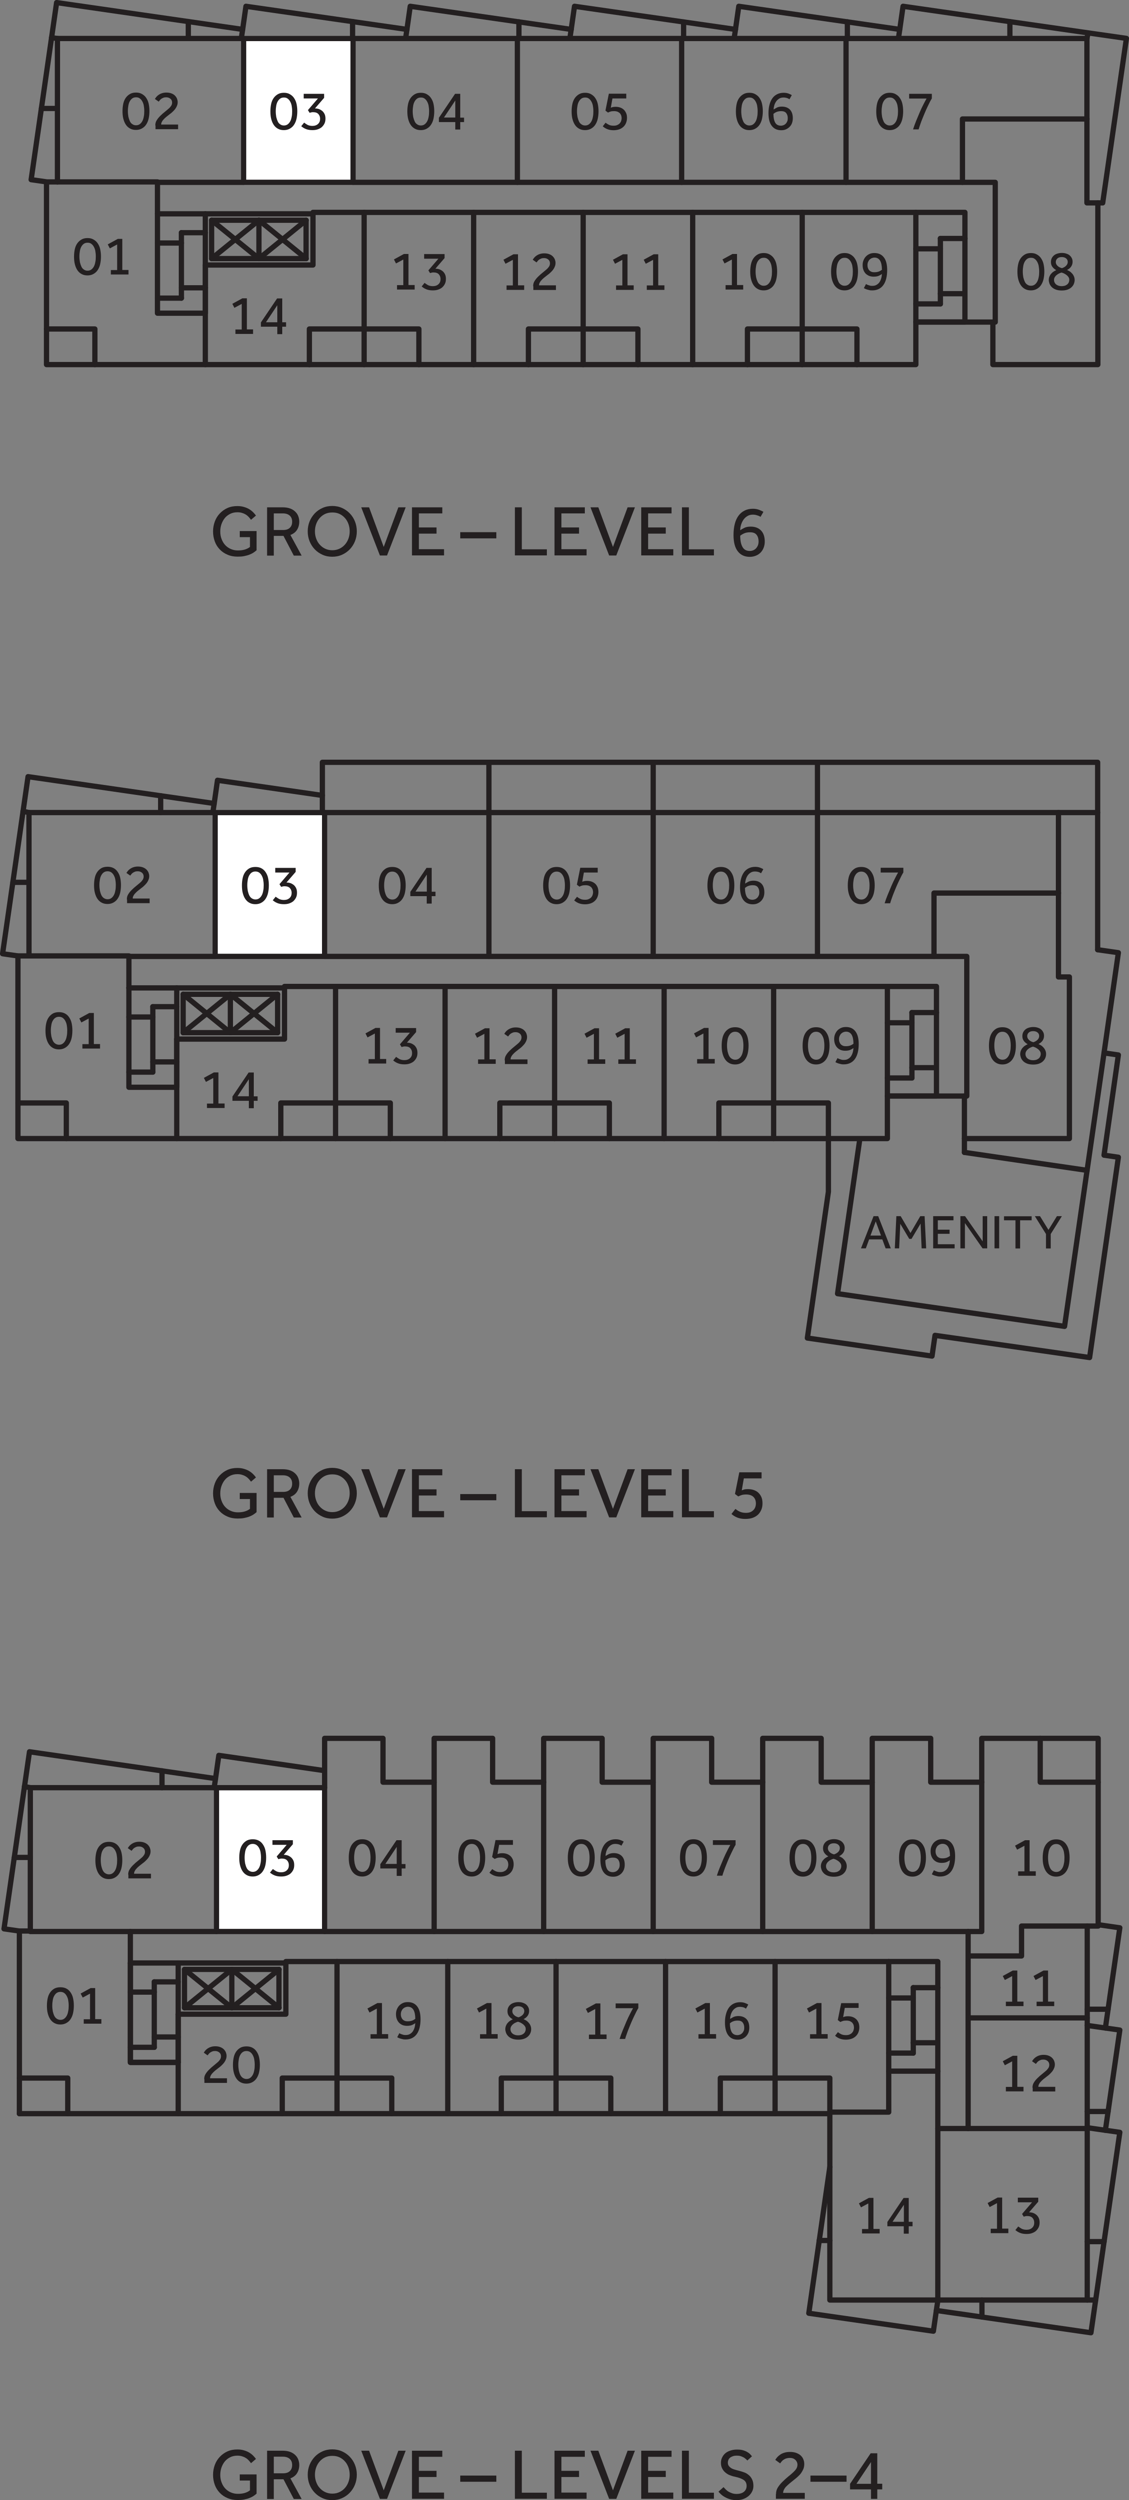 <?xml version="1.0" encoding="UTF-8"?>
<svg id="Layer_1" data-name="Layer 1" xmlns="http://www.w3.org/2000/svg" width="109.48" height="242.27" viewBox="0 0 109.48 242.27">
  <rect x="0" y="0" width="109.48" height="242.27" fill="#808080" stroke="none"/>
  <defs>
    <style>
      .cls-1 {
        stroke: #231f20;
      }

      .cls-1, .cls-2 {
        fill: none;
        stroke-linecap: round;
        stroke-linejoin: round;
        stroke-width: .51px;
      }

      .cls-3 {
        fill: #231f20;
      }

      .cls-3, .cls-4, .cls-5 {
        stroke-width: 0px;
      }

      .cls-2 {
        stroke: #bcbec0;
      }

      .cls-4 {
        fill: #fff;
        fill-rule: evenodd;
      }

      .cls-5 {
        fill: #231f20;
      }
    </style>
  </defs>
  <g>
    <path class="cls-5" d="M23.24,239.78h1.64v1.86c-.09.08-.19.16-.3.23-.12.08-.25.14-.4.2-.15.06-.32.1-.51.14s-.4.05-.63.05c-.36,0-.69-.06-.98-.19-.29-.12-.54-.29-.75-.51-.21-.22-.37-.47-.48-.77-.11-.3-.17-.62-.17-.97s.06-.66.17-.96.27-.56.48-.78.45-.4.74-.53c.29-.13.61-.19.96-.19.25,0,.47.03.66.09.2.06.37.13.51.22.15.09.27.19.38.3s.19.21.26.31l-.48.41c-.06-.08-.12-.16-.2-.25-.08-.09-.17-.17-.28-.24-.11-.07-.23-.13-.37-.17-.14-.05-.3-.07-.47-.07-.26,0-.49.05-.69.15s-.38.23-.52.4-.25.37-.33.59c-.08.23-.12.47-.12.72,0,.27.04.52.13.74.08.22.2.42.35.58s.33.29.54.38c.21.09.43.14.68.14.27,0,.5-.03.69-.09.19-.06.35-.14.49-.25v-.95h-.99v-.58Z"/>
    <path class="cls-5" d="M25.9,237.48h1.49c.3,0,.55.04.76.12.21.08.37.19.5.32.13.13.22.27.28.44s.09.33.09.5c0,.3-.07.56-.21.79-.14.23-.36.4-.65.51l1.09,2h-.76l-1-1.91h-.94v1.91h-.65v-4.67ZM27.45,239.67c.29,0,.51-.07.66-.22.15-.14.22-.34.22-.58,0-.26-.08-.46-.24-.6-.16-.14-.38-.21-.66-.21h-.88v1.61h.9Z"/>
    <path class="cls-5" d="M32.22,242.27c-.34,0-.65-.06-.94-.19-.29-.13-.54-.3-.76-.53-.21-.22-.38-.48-.5-.78-.12-.3-.18-.62-.18-.96s.06-.66.18-.96c.12-.3.29-.55.5-.78.21-.22.46-.4.76-.53.29-.13.61-.19.94-.19s.65.06.94.19c.29.13.54.3.76.53s.38.48.5.78c.12.3.18.62.18.96s-.06.66-.18.96-.29.56-.5.78-.47.4-.76.53c-.29.13-.61.19-.94.19ZM32.22,241.64c.26,0,.49-.05.7-.15.21-.1.38-.23.53-.4.15-.17.26-.36.34-.58s.12-.46.12-.7-.04-.49-.12-.71-.19-.42-.34-.58c-.15-.17-.32-.3-.53-.4-.21-.1-.44-.14-.7-.14s-.49.05-.69.14c-.21.1-.38.23-.53.4-.15.17-.26.36-.34.58s-.12.46-.12.71.04.48.12.7.19.42.34.58c.15.17.32.3.53.4.21.1.44.15.69.15Z"/>
    <path class="cls-5" d="M35.04,237.48h.75l1.42,3.84,1.42-3.84h.71l-1.81,4.67h-.69l-1.81-4.67Z"/>
    <path class="cls-5" d="M39.95,237.48h2.94v.59h-2.27v1.36h1.71v.6h-1.71v1.51h2.44v.6h-3.11v-4.67Z"/>
    <path class="cls-5" d="M44.63,239.89h3.5v.6h-3.5v-.6Z"/>
    <path class="cls-5" d="M49.93,237.48h.67v4.07h2.43v.59h-3.1v-4.67Z"/>
    <path class="cls-5" d="M53.77,237.48h2.94v.59h-2.27v1.36h1.71v.6h-1.71v1.51h2.44v.6h-3.11v-4.67Z"/>
    <path class="cls-5" d="M57.27,237.48h.75l1.42,3.84,1.42-3.84h.71l-1.81,4.67h-.69l-1.81-4.67Z"/>
    <path class="cls-5" d="M62.18,237.48h2.94v.59h-2.27v1.36h1.71v.6h-1.71v1.51h2.44v.6h-3.11v-4.67Z"/>
    <path class="cls-5" d="M66.13,237.48h.67v4.07h2.43v.59h-3.1v-4.67Z"/>
    <path class="cls-5" d="M70.17,241.02c.07.07.14.15.22.23.08.08.17.15.28.21.1.06.22.11.34.15s.26.06.41.06c.31,0,.55-.07.72-.21s.26-.33.26-.57c0-.26-.1-.45-.29-.58-.2-.13-.48-.23-.85-.31-.2-.04-.38-.1-.55-.17-.16-.07-.3-.17-.42-.28s-.21-.24-.28-.39c-.07-.15-.1-.31-.1-.5,0-.17.03-.34.1-.49s.16-.29.29-.41c.13-.12.29-.21.49-.28.2-.07.42-.11.68-.11.23,0,.43.02.59.07.17.05.31.11.42.18.12.07.21.14.28.22.07.08.12.14.16.18l-.45.41s-.07-.08-.13-.13c-.06-.05-.13-.11-.21-.16-.09-.05-.19-.09-.3-.13s-.25-.05-.4-.05-.28.02-.38.06c-.11.04-.2.09-.27.15-.07.06-.12.13-.15.21-.03.08-.05.16-.05.24,0,.12.02.22.07.3s.12.15.21.22c.09.06.21.12.35.16.14.04.29.09.47.13.17.04.34.1.51.16s.31.16.44.27.23.25.31.42c.08.17.12.37.12.61,0,.2-.04.38-.13.55-.08.17-.2.31-.35.44-.15.12-.32.22-.52.29-.2.07-.42.1-.65.1-.22,0-.42-.03-.6-.08s-.34-.12-.49-.2c-.15-.08-.28-.17-.38-.26s-.2-.19-.27-.28l.48-.43Z"/>
    <path class="cls-5" d="M75.25,241.69c0-.25.06-.46.18-.65.12-.19.26-.36.42-.52.2-.2.39-.37.57-.52.18-.14.34-.28.47-.4.13-.12.24-.24.32-.36s.12-.26.12-.41c0-.07-.01-.14-.04-.22-.03-.07-.07-.14-.13-.21-.06-.06-.14-.12-.23-.16-.09-.04-.21-.06-.35-.06-.13,0-.24.02-.34.05s-.18.08-.26.13c-.08.05-.14.11-.19.17-.05.07-.1.13-.14.18l-.47-.34c.05-.08.11-.17.19-.26.08-.09.18-.17.29-.25s.25-.14.41-.19c.16-.05.34-.07.54-.07.24,0,.44.03.62.1.17.07.32.15.43.26.11.11.2.23.25.38.06.14.08.29.08.44,0,.16-.03.32-.08.46-.06.14-.13.27-.22.4s-.2.24-.32.35c-.12.11-.24.21-.37.31-.15.12-.29.23-.42.34s-.24.21-.34.31-.17.21-.22.31-.08.21-.08.31h2.1v.57h-2.8v-.46Z"/>
    <path class="cls-5" d="M78.59,239.89h3.5v.6h-3.5v-.6Z"/>
    <path class="cls-5" d="M82.43,240.69l2-2.96h.64v2.95h.48v.55h-.48v.92h-.61v-.92h-2.03v-.54ZM84.46,240.69v-2.11l-1.41,2.11h1.41Z"/>
  </g>
  <g>
    <path class="cls-5" d="M23.24,144.67h1.64v1.86c-.09.08-.19.16-.3.23-.12.08-.25.14-.4.2-.15.06-.32.1-.51.14s-.4.05-.63.05c-.36,0-.69-.06-.98-.19-.29-.12-.54-.29-.75-.51-.21-.22-.37-.47-.48-.77-.11-.3-.17-.62-.17-.97s.06-.66.17-.96.27-.56.48-.78.45-.4.74-.53c.29-.13.61-.19.96-.19.25,0,.47.03.66.09.2.06.37.13.51.22.15.09.27.19.38.3s.19.21.26.31l-.48.41c-.06-.08-.12-.16-.2-.25-.08-.09-.17-.17-.28-.24-.11-.07-.23-.13-.37-.17-.14-.05-.3-.07-.47-.07-.26,0-.49.05-.69.15s-.38.23-.52.4-.25.37-.33.59c-.08.23-.12.47-.12.72,0,.27.04.52.13.74.08.22.2.42.35.58s.33.29.54.38c.21.09.43.14.68.14.27,0,.5-.03.69-.09.19-.06.35-.14.49-.25v-.95h-.99v-.58Z"/>
    <path class="cls-5" d="M25.9,142.37h1.49c.3,0,.55.04.76.12.21.08.37.19.5.32.13.13.22.27.28.44s.09.33.09.5c0,.3-.07.56-.21.79-.14.23-.36.4-.65.51l1.09,2h-.76l-1-1.91h-.94v1.91h-.65v-4.67ZM27.45,144.57c.29,0,.51-.07.66-.22.15-.14.22-.34.22-.58,0-.26-.08-.46-.24-.6-.16-.14-.38-.21-.66-.21h-.88v1.61h.9Z"/>
    <path class="cls-5" d="M32.22,147.16c-.34,0-.65-.06-.94-.19-.29-.13-.54-.3-.76-.53-.21-.22-.38-.48-.5-.78-.12-.3-.18-.62-.18-.96s.06-.66.18-.96c.12-.3.29-.55.5-.78.21-.22.46-.4.76-.53.29-.13.61-.19.94-.19s.65.06.94.19c.29.13.54.3.76.53s.38.48.5.78c.12.3.18.62.18.96s-.06.66-.18.96-.29.56-.5.78-.47.4-.76.53c-.29.13-.61.19-.94.19ZM32.22,146.53c.26,0,.49-.05.7-.15.21-.1.38-.23.53-.4.15-.17.26-.36.34-.58s.12-.46.12-.7-.04-.49-.12-.71-.19-.42-.34-.58c-.15-.17-.32-.3-.53-.4-.21-.1-.44-.14-.7-.14s-.49.05-.69.14c-.21.1-.38.23-.53.4-.15.17-.26.36-.34.58s-.12.46-.12.71.04.48.12.7.19.42.34.58c.15.17.32.3.53.4.21.1.44.15.69.15Z"/>
    <path class="cls-5" d="M35.04,142.37h.75l1.42,3.84,1.42-3.84h.71l-1.81,4.67h-.69l-1.81-4.67Z"/>
    <path class="cls-5" d="M39.95,142.37h2.94v.59h-2.27v1.36h1.71v.6h-1.71v1.51h2.44v.6h-3.11v-4.67Z"/>
    <path class="cls-5" d="M44.63,144.78h3.5v.6h-3.5v-.6Z"/>
    <path class="cls-5" d="M49.93,142.37h.67v4.07h2.43v.59h-3.1v-4.67Z"/>
    <path class="cls-5" d="M53.77,142.37h2.94v.59h-2.27v1.36h1.71v.6h-1.71v1.51h2.44v.6h-3.11v-4.67Z"/>
    <path class="cls-5" d="M57.27,142.37h.75l1.42,3.84,1.42-3.84h.71l-1.81,4.67h-.69l-1.81-4.67Z"/>
    <path class="cls-5" d="M62.18,142.37h2.94v.59h-2.27v1.36h1.71v.6h-1.71v1.51h2.44v.6h-3.11v-4.67Z"/>
    <path class="cls-5" d="M66.13,142.37h.67v4.07h2.43v.59h-3.1v-4.67Z"/>
    <path class="cls-5" d="M71.32,146.22c.13.11.27.2.43.27s.35.11.58.11c.16,0,.31-.02.43-.07.12-.05.22-.12.3-.2.08-.08.14-.18.18-.29.04-.11.06-.23.06-.36,0-.09-.01-.18-.04-.29-.03-.1-.08-.2-.15-.28-.07-.09-.17-.16-.29-.21s-.28-.08-.46-.08-.34.02-.46.06c-.11.04-.21.08-.31.13l-.32-.24.42-2.1h2.16v.59h-1.72l-.2,1.16s.12-.05.22-.08c.1-.03.23-.04.37-.04.21,0,.4.03.58.09.17.06.33.15.45.27s.22.26.29.43c.07.17.1.37.1.59,0,.21-.03.4-.1.58-.07.18-.17.34-.3.48-.14.14-.31.25-.52.33-.21.08-.46.12-.75.12-.31,0-.57-.05-.79-.14-.22-.09-.4-.21-.55-.34l.36-.46Z"/>
  </g>
  <g>
    <path class="cls-5" d="M23.24,51.46h1.64v1.86c-.09.08-.19.16-.3.23-.12.08-.25.14-.4.2-.15.06-.32.1-.51.14s-.4.05-.63.05c-.36,0-.69-.06-.98-.19-.29-.12-.54-.29-.75-.51-.21-.22-.37-.47-.48-.77-.11-.3-.17-.62-.17-.97s.06-.66.17-.96.27-.56.48-.78.45-.4.74-.53c.29-.13.61-.19.96-.19.25,0,.47.03.66.09.2.06.37.13.51.22.15.09.27.19.38.3s.19.21.26.31l-.48.41c-.06-.08-.12-.16-.2-.25-.08-.09-.17-.17-.28-.24-.11-.07-.23-.13-.37-.17-.14-.05-.3-.07-.47-.07-.26,0-.49.05-.69.15s-.38.23-.52.4-.25.37-.33.59c-.08.23-.12.47-.12.72,0,.27.04.52.13.74.08.22.2.42.35.58s.33.29.54.38c.21.09.43.14.68.14.27,0,.5-.03.69-.09.19-.06.35-.14.49-.25v-.95h-.99v-.58Z"/>
    <path class="cls-5" d="M25.9,49.16h1.49c.3,0,.55.04.76.12.21.08.37.19.5.32.13.13.22.27.28.44s.09.33.09.5c0,.3-.07.56-.21.79-.14.23-.36.4-.65.51l1.09,2h-.76l-1-1.91h-.94v1.91h-.65v-4.67ZM27.45,51.36c.29,0,.51-.07.66-.22.15-.14.22-.34.22-.58,0-.26-.08-.46-.24-.6-.16-.14-.38-.21-.66-.21h-.88v1.61h.9Z"/>
    <path class="cls-5" d="M32.22,53.95c-.34,0-.65-.06-.94-.19-.29-.13-.54-.3-.76-.53-.21-.22-.38-.48-.5-.78-.12-.3-.18-.62-.18-.96s.06-.66.18-.96c.12-.3.29-.55.5-.78.21-.22.46-.4.76-.53.29-.13.61-.19.94-.19s.65.06.94.19c.29.13.54.3.76.53s.38.48.5.78c.12.3.18.62.18.96s-.06.66-.18.96-.29.56-.5.78-.47.4-.76.53c-.29.13-.61.19-.94.19ZM32.22,53.32c.26,0,.49-.05.7-.15.21-.1.38-.23.53-.4.15-.17.26-.36.34-.58s.12-.46.12-.7-.04-.49-.12-.71-.19-.42-.34-.58c-.15-.17-.32-.3-.53-.4-.21-.1-.44-.14-.7-.14s-.49.05-.69.14c-.21.1-.38.23-.53.4-.15.17-.26.36-.34.58s-.12.46-.12.71.04.48.12.7.19.42.34.58c.15.17.32.3.53.4.21.1.44.15.69.15Z"/>
    <path class="cls-5" d="M35.04,49.16h.75l1.42,3.84,1.42-3.84h.71l-1.81,4.67h-.69l-1.81-4.67Z"/>
    <path class="cls-5" d="M39.95,49.16h2.94v.59h-2.27v1.36h1.71v.6h-1.71v1.51h2.44v.6h-3.11v-4.67Z"/>
    <path class="cls-5" d="M44.63,51.57h3.5v.6h-3.5v-.6Z"/>
    <path class="cls-5" d="M49.93,49.16h.67v4.07h2.43v.59h-3.1v-4.67Z"/>
    <path class="cls-5" d="M53.77,49.16h2.94v.59h-2.27v1.36h1.71v.6h-1.71v1.51h2.44v.6h-3.11v-4.67Z"/>
    <path class="cls-5" d="M57.27,49.16h.75l1.42,3.84,1.42-3.84h.71l-1.81,4.67h-.69l-1.81-4.67Z"/>
    <path class="cls-5" d="M62.18,49.16h2.94v.59h-2.27v1.36h1.71v.6h-1.71v1.51h2.44v.6h-3.11v-4.67Z"/>
    <path class="cls-5" d="M66.13,49.16h.67v4.07h2.43v.59h-3.1v-4.67Z"/>
    <path class="cls-5" d="M73.76,50.09s-.04-.03-.08-.05-.09-.05-.16-.07-.14-.05-.23-.07c-.09-.02-.18-.03-.28-.03-.2,0-.37.04-.52.13s-.28.2-.38.34-.18.3-.24.48c-.06.18-.09.37-.09.56.1-.07.24-.15.4-.23.16-.08.37-.12.62-.12.42,0,.76.13,1,.38.24.25.36.61.36,1.07,0,.22-.04.42-.11.6-.07.18-.17.34-.3.47-.13.13-.28.23-.46.3-.18.07-.37.11-.58.11-.49,0-.88-.17-1.16-.53-.28-.35-.42-.88-.42-1.59,0-.39.04-.74.12-1.06s.2-.58.36-.8c.16-.22.36-.39.59-.5.23-.12.5-.18.81-.18.24,0,.44.04.62.11.18.07.31.13.4.19l-.29.5ZM71.78,51.92c0,.46.07.82.22,1.08.14.26.38.39.71.39.11,0,.22-.02.32-.06s.19-.1.27-.18.14-.18.19-.29c.05-.12.07-.25.07-.4,0-.25-.06-.46-.19-.63-.13-.17-.34-.25-.63-.25-.22,0-.41.03-.57.1s-.29.15-.4.24Z"/>
  </g>
  <g>
    <g id="HATCH">
      <polygon class="cls-4" points="31.48 173.23 20.99 173.23 20.99 187.17 31.48 187.17 31.48 173.23 31.48 173.23"/>
    </g>
    <g id="LWPOLYLINE">
      <rect class="cls-2" x="20.99" y="173.23" width="10.49" height="13.94"/>
    </g>
    <g id="LWPOLYLINE-2" data-name="LWPOLYLINE">
      <line class="cls-1" x1="17.89" y1="190.84" x2="22.48" y2="194.56"/>
    </g>
    <g id="LWPOLYLINE-3" data-name="LWPOLYLINE">
      <line class="cls-1" x1="22.48" y1="190.84" x2="17.89" y2="194.56"/>
    </g>
    <g id="LWPOLYLINE-4" data-name="LWPOLYLINE">
      <line class="cls-1" x1="27.06" y1="190.84" x2="22.48" y2="194.56"/>
    </g>
    <g id="LWPOLYLINE-5" data-name="LWPOLYLINE">
      <line class="cls-1" x1="22.48" y1="190.84" x2="27.06" y2="194.56"/>
    </g>
    <g id="LWPOLYLINE-6" data-name="LWPOLYLINE">
      <polyline class="cls-1" points="1.79 187.11 .39 186.91 2.86 169.75 20.9 172.35 21.22 170.1 31.39 171.57"/>
    </g>
    <g id="LWPOLYLINE-7" data-name="LWPOLYLINE">
      <polyline class="cls-1" points="100.87 168.45 106.49 168.45 106.49 172.71"/>
    </g>
    <g id="LWPOLYLINE-8" data-name="LWPOLYLINE">
      <polyline class="cls-1" points="106.58 186.52 108.59 186.81 107.19 196.52 108.59 196.72 107.19 206.43 108.59 206.63 105.79 226.05 90.8 223.89 90.51 225.9 78.43 224.16 80.47 209.98"/>
    </g>
    <g id="LWPOLYLINE-9" data-name="LWPOLYLINE">
      <line class="cls-1" x1="69.85" y1="204.82" x2="80.47" y2="204.82"/>
    </g>
    <g id="LWPOLYLINE-10" data-name="LWPOLYLINE">
      <line class="cls-1" x1="59.23" y1="204.82" x2="48.61" y2="204.82"/>
    </g>
    <g id="LWPOLYLINE-11" data-name="LWPOLYLINE">
      <line class="cls-1" x1="37.99" y1="204.82" x2="27.37" y2="204.82"/>
    </g>
    <g id="LWPOLYLINE-12" data-name="LWPOLYLINE">
      <line class="cls-1" x1="6.57" y1="204.82" x2="1.88" y2="204.82"/>
    </g>
    <g id="LWPOLYLINE-13" data-name="LWPOLYLINE">
      <line class="cls-1" x1="1.88" y1="204.82" x2="1.88" y2="201.37"/>
    </g>
    <g id="LWPOLYLINE-14" data-name="LWPOLYLINE">
      <line class="cls-1" x1="32.68" y1="204.82" x2="32.68" y2="201.37"/>
    </g>
    <g id="LWPOLYLINE-15" data-name="LWPOLYLINE">
      <line class="cls-1" x1="53.92" y1="204.82" x2="53.92" y2="201.37"/>
    </g>
    <g id="LWPOLYLINE-16" data-name="LWPOLYLINE">
      <line class="cls-1" x1="75.16" y1="204.82" x2="75.16" y2="201.37"/>
    </g>
    <g id="LWPOLYLINE-17" data-name="LWPOLYLINE">
      <line class="cls-1" x1="90.8" y1="223.89" x2="90.95" y2="222.88"/>
    </g>
    <g id="LWPOLYLINE-18" data-name="LWPOLYLINE">
      <line class="cls-1" x1="79.44" y1="217.11" x2="80.47" y2="217.11"/>
    </g>
    <g id="LWPOLYLINE-19" data-name="LWPOLYLINE">
      <line class="cls-1" x1="95.22" y1="224.52" x2="95.22" y2="222.88"/>
    </g>
    <g id="LWPOLYLINE-20" data-name="LWPOLYLINE">
      <line class="cls-1" x1="105.43" y1="222.88" x2="106.25" y2="222.88"/>
    </g>
    <g id="LWPOLYLINE-21" data-name="LWPOLYLINE">
      <line class="cls-1" x1="107.06" y1="217.22" x2="105.43" y2="217.22"/>
    </g>
    <g id="LWPOLYLINE-22" data-name="LWPOLYLINE">
      <line class="cls-1" x1="107.19" y1="206.43" x2="105.43" y2="206.18"/>
    </g>
    <g id="LWPOLYLINE-23" data-name="LWPOLYLINE">
      <line class="cls-1" x1="107.45" y1="204.61" x2="105.43" y2="204.61"/>
    </g>
    <g id="LWPOLYLINE-24" data-name="LWPOLYLINE">
      <line class="cls-1" x1="107.19" y1="196.52" x2="105.43" y2="196.27"/>
    </g>
    <g id="LWPOLYLINE-25" data-name="LWPOLYLINE">
      <line class="cls-1" x1="107.45" y1="194.7" x2="105.43" y2="194.7"/>
    </g>
    <g id="LWPOLYLINE-26" data-name="LWPOLYLINE">
      <line class="cls-1" x1="15.71" y1="171.6" x2="15.71" y2="173.23"/>
    </g>
    <g id="LWPOLYLINE-27" data-name="LWPOLYLINE">
      <line class="cls-1" x1="20.9" y1="172.35" x2="20.77" y2="173.23"/>
    </g>
    <g id="LWPOLYLINE-28" data-name="LWPOLYLINE">
      <line class="cls-1" x1="2.37" y1="173.12" x2="2.94" y2="173.23"/>
    </g>
    <g id="LWPOLYLINE-29" data-name="LWPOLYLINE">
      <line class="cls-1" x1="1.38" y1="179.99" x2="2.94" y2="179.99"/>
    </g>
    <g id="LWPOLYLINE-30" data-name="LWPOLYLINE">
      <line class="cls-1" x1="14.96" y1="198.39" x2="14.96" y2="192.05"/>
    </g>
    <g id="LWPOLYLINE-31" data-name="LWPOLYLINE">
      <line class="cls-1" x1="14.96" y1="197.39" x2="17.28" y2="197.39"/>
    </g>
    <g id="LWPOLYLINE-32" data-name="LWPOLYLINE">
      <line class="cls-1" x1="14.96" y1="192.05" x2="17.28" y2="192.05"/>
    </g>
    <g id="LWPOLYLINE-33" data-name="LWPOLYLINE">
      <line class="cls-1" x1="14.96" y1="198.39" x2="12.64" y2="198.39"/>
    </g>
    <g id="LWPOLYLINE-34" data-name="LWPOLYLINE">
      <line class="cls-1" x1="14.96" y1="193.04" x2="12.64" y2="193.04"/>
    </g>
    <g id="LWPOLYLINE-35" data-name="LWPOLYLINE">
      <line class="cls-1" x1="88.56" y1="198.95" x2="88.56" y2="192.61"/>
    </g>
    <g id="LWPOLYLINE-36" data-name="LWPOLYLINE">
      <line class="cls-1" x1="88.56" y1="197.95" x2="90.88" y2="197.95"/>
    </g>
    <g id="LWPOLYLINE-37" data-name="LWPOLYLINE">
      <line class="cls-1" x1="88.56" y1="192.61" x2="90.94" y2="192.61"/>
    </g>
    <g id="LWPOLYLINE-38" data-name="LWPOLYLINE">
      <line class="cls-1" x1="88.56" y1="198.95" x2="86.18" y2="198.95"/>
    </g>
    <g id="LWPOLYLINE-39" data-name="LWPOLYLINE">
      <line class="cls-1" x1="88.56" y1="193.61" x2="86.18" y2="193.61"/>
    </g>
    <g id="LWPOLYLINE-40" data-name="LWPOLYLINE">
      <polygon class="cls-1" points="1.88 201.37 6.57 201.37 6.57 204.82 27.37 204.82 27.37 201.37 37.99 201.37 37.99 204.82 48.61 204.82 48.61 201.37 59.23 201.37 59.23 204.82 69.85 204.82 69.85 201.37 80.47 201.37 80.47 222.88 105.43 222.88 105.43 186.64 106.49 186.64 106.49 172.7 100.87 172.7 100.87 168.45 95.2 168.45 95.2 172.7 90.25 172.7 90.25 168.45 84.58 168.45 84.58 172.7 79.63 172.7 79.63 168.45 73.96 168.45 73.96 172.7 69.01 172.7 69.01 168.45 63.34 168.45 63.34 172.7 58.39 172.7 58.39 168.45 52.72 168.45 52.72 172.7 47.77 172.7 47.77 168.45 42.1 168.45 42.1 172.7 37.14 172.7 37.14 168.45 31.48 168.45 31.48 173.23 2.94 173.23 2.94 187.12 1.88 187.12 1.88 201.37"/>
    </g>
    <g id="LWPOLYLINE-41" data-name="LWPOLYLINE">
      <rect class="cls-1" x="86.18" y="190.08" width="4.76" height="10.62"/>
    </g>
    <g id="LWPOLYLINE-42" data-name="LWPOLYLINE">
      <polyline class="cls-1" points="86.18 190.08 27.72 190.08 27.72 195.18 17.28 195.18 17.28 190.22 27.72 190.22"/>
    </g>
    <g id="LWPOLYLINE-43" data-name="LWPOLYLINE">
      <polyline class="cls-1" points="17.28 195.18 17.28 199.85 12.64 199.85 12.64 190.22"/>
    </g>
    <g id="LWPOLYLINE-44" data-name="LWPOLYLINE">
      <line class="cls-1" x1="12.64" y1="190.22" x2="17.28" y2="190.22"/>
    </g>
    <g id="LWPOLYLINE-45" data-name="LWPOLYLINE">
      <polyline class="cls-1" points="12.64 190.22 12.64 187.17 93.88 187.17 93.88 206.26 90.94 206.26 90.94 200.71"/>
    </g>
    <g id="LWPOLYLINE-46" data-name="LWPOLYLINE">
      <line class="cls-1" x1="20.99" y1="173.23" x2="20.99" y2="187.17"/>
    </g>
    <g id="LWPOLYLINE-47" data-name="LWPOLYLINE">
      <line class="cls-1" x1="31.48" y1="173.23" x2="31.48" y2="187.17"/>
    </g>
    <g id="LWPOLYLINE-48" data-name="LWPOLYLINE">
      <line class="cls-1" x1="42.1" y1="172.7" x2="42.1" y2="187.17"/>
    </g>
    <g id="LWPOLYLINE-49" data-name="LWPOLYLINE">
      <line class="cls-1" x1="52.72" y1="172.7" x2="52.72" y2="187.17"/>
    </g>
    <g id="LWPOLYLINE-50" data-name="LWPOLYLINE">
      <line class="cls-1" x1="63.34" y1="172.7" x2="63.34" y2="187.17"/>
    </g>
    <g id="LWPOLYLINE-51" data-name="LWPOLYLINE">
      <line class="cls-1" x1="73.96" y1="172.7" x2="73.96" y2="187.17"/>
    </g>
    <g id="LWPOLYLINE-52" data-name="LWPOLYLINE">
      <line class="cls-1" x1="84.58" y1="172.7" x2="84.58" y2="187.17"/>
    </g>
    <g id="LWPOLYLINE-53" data-name="LWPOLYLINE">
      <polyline class="cls-1" points="95.2 172.7 95.2 187.17 93.88 187.17"/>
    </g>
    <g id="LWPOLYLINE-54" data-name="LWPOLYLINE">
      <polyline class="cls-1" points="93.88 189.54 99.06 189.54 99.06 186.64 105.43 186.64"/>
    </g>
    <g id="LWPOLYLINE-55" data-name="LWPOLYLINE">
      <line class="cls-1" x1="93.88" y1="195.54" x2="105.43" y2="195.54"/>
    </g>
    <g id="LWPOLYLINE-56" data-name="LWPOLYLINE">
      <line class="cls-1" x1="93.88" y1="206.26" x2="105.43" y2="206.26"/>
    </g>
    <g id="LWPOLYLINE-57" data-name="LWPOLYLINE">
      <line class="cls-1" x1="90.94" y1="206.26" x2="90.94" y2="222.88"/>
    </g>
    <g id="LWPOLYLINE-58" data-name="LWPOLYLINE">
      <polyline class="cls-1" points="80.47 204.67 86.18 204.67 86.18 200.71"/>
    </g>
    <g id="LWPOLYLINE-59" data-name="LWPOLYLINE">
      <line class="cls-1" x1="75.16" y1="201.37" x2="75.16" y2="190.08"/>
    </g>
    <g id="LWPOLYLINE-60" data-name="LWPOLYLINE">
      <line class="cls-1" x1="64.54" y1="204.82" x2="64.54" y2="190.08"/>
    </g>
    <g id="LWPOLYLINE-61" data-name="LWPOLYLINE">
      <line class="cls-1" x1="53.92" y1="201.37" x2="53.92" y2="190.08"/>
    </g>
    <g id="LWPOLYLINE-62" data-name="LWPOLYLINE">
      <line class="cls-1" x1="43.42" y1="204.82" x2="43.42" y2="190.08"/>
    </g>
    <g id="LWPOLYLINE-63" data-name="LWPOLYLINE">
      <line class="cls-1" x1="32.68" y1="201.37" x2="32.68" y2="190.08"/>
    </g>
    <g id="LWPOLYLINE-64" data-name="LWPOLYLINE">
      <polyline class="cls-1" points="17.28 195.18 17.28 199.85 12.64 199.85 12.64 190.22"/>
    </g>
    <g id="LWPOLYLINE-65" data-name="LWPOLYLINE">
      <line class="cls-1" x1="17.28" y1="199.85" x2="17.28" y2="204.82"/>
    </g>
    <g id="LWPOLYLINE-66" data-name="LWPOLYLINE">
      <polyline class="cls-1" points="12.64 187.17 2.94 187.17 2.94 187.12"/>
    </g>
    <g id="LWPOLYLINE-67" data-name="LWPOLYLINE">
      <rect class="cls-1" x="17.89" y="190.84" width="9.16" height="3.72"/>
    </g>
    <g id="LWPOLYLINE-68" data-name="LWPOLYLINE">
      <line class="cls-1" x1="22.48" y1="190.84" x2="22.48" y2="194.56"/>
    </g>
    <g id="TEXT">
      <g>
        <path class="cls-3" d="M5.86,196.18c-.22,0-.4-.04-.57-.13s-.3-.21-.41-.37c-.11-.16-.19-.35-.25-.58s-.08-.48-.08-.75.03-.52.08-.74.14-.41.25-.56c.11-.15.25-.27.41-.36.16-.08.35-.12.57-.12s.4.04.56.12c.16.08.3.2.41.36.11.16.2.34.25.56s.08.46.08.74-.03.53-.08.75-.14.42-.25.58c-.11.16-.25.28-.42.37s-.35.13-.56.13ZM5.86,195.73c.13,0,.25-.03.35-.1s.18-.16.25-.28.12-.27.15-.44c.04-.17.05-.36.05-.56s-.02-.38-.05-.55c-.03-.16-.09-.3-.16-.42-.07-.12-.15-.2-.25-.27-.1-.06-.21-.09-.34-.09s-.25.03-.34.09c-.1.06-.18.15-.25.27-.07.11-.12.25-.15.42-.03.16-.05.35-.05.55s.02.39.05.56c.04.17.09.32.15.44s.15.22.25.28.21.1.34.1Z"/>
        <path class="cls-3" d="M8.12,195.67h.61v-2.48l-.71.38-.2-.39.97-.53h.44v3.01h.6v.44h-1.71v-.44Z"/>
      </g>
    </g>
    <g id="TEXT-2" data-name="TEXT">
      <g>
        <path class="cls-3" d="M10.56,182.09c-.22,0-.4-.04-.57-.13s-.3-.21-.41-.37c-.11-.16-.19-.35-.25-.58s-.08-.48-.08-.75.03-.52.08-.74.14-.41.25-.56c.11-.15.25-.27.41-.36.16-.08.35-.12.57-.12s.4.04.56.12c.16.08.3.2.41.36.11.16.2.34.25.56s.08.46.08.74-.03.53-.08.75-.14.42-.25.58c-.11.16-.25.28-.42.37s-.35.13-.56.13ZM10.56,181.63c.13,0,.25-.03.35-.1s.18-.16.25-.28.12-.27.15-.44c.04-.17.05-.36.05-.56s-.02-.38-.05-.55c-.03-.16-.09-.3-.16-.42-.07-.12-.15-.2-.25-.27-.1-.06-.21-.09-.34-.09s-.25.03-.34.09c-.1.06-.18.15-.25.27-.07.11-.12.25-.15.42-.03.16-.05.35-.05.55s.02.39.05.56c.04.17.09.32.15.44s.15.22.25.28.21.1.34.1Z"/>
        <path class="cls-3" d="M12.43,181.66c0-.19.04-.36.14-.51.09-.15.2-.28.33-.41.16-.16.31-.29.45-.4.14-.11.26-.22.37-.31.11-.09.19-.19.25-.28.06-.09.09-.2.09-.32,0-.05-.01-.11-.03-.17-.02-.06-.05-.11-.1-.16-.05-.05-.11-.09-.18-.12-.07-.03-.16-.05-.27-.05-.1,0-.19.01-.26.04s-.14.06-.2.1c-.06.04-.11.09-.15.14-.04.05-.08.1-.11.14l-.37-.26c.04-.07.09-.13.15-.21.06-.07.14-.14.23-.2.09-.06.19-.11.32-.15.12-.04.26-.06.42-.06.19,0,.35.03.48.08s.25.12.34.21c.09.09.15.18.2.29.04.11.07.22.07.34,0,.13-.02.25-.07.36-.04.11-.1.21-.17.31-.07.09-.16.18-.25.27-.09.09-.19.17-.29.24-.12.09-.23.18-.33.26-.1.08-.19.17-.26.25-.08.08-.13.16-.17.24s-.06.16-.06.25h1.64v.45h-2.19v-.36Z"/>
      </g>
    </g>
    <g id="TEXT-3" data-name="TEXT">
      <g>
        <path class="cls-3" d="M24.51,181.84c-.22,0-.4-.04-.57-.13s-.3-.21-.41-.37c-.11-.16-.19-.35-.25-.58s-.08-.48-.08-.75.03-.52.08-.74.14-.41.25-.56c.11-.15.25-.27.41-.36.16-.08.35-.12.57-.12s.4.04.56.12c.16.08.3.2.41.36.11.16.2.34.25.56s.08.46.08.74-.03.53-.08.75-.14.42-.25.58c-.11.16-.25.28-.42.37s-.35.13-.56.13ZM24.51,181.39c.13,0,.25-.03.35-.1s.18-.16.25-.28.12-.27.15-.44c.04-.17.05-.36.05-.56s-.02-.38-.05-.55c-.03-.16-.09-.3-.16-.42-.07-.12-.15-.2-.25-.27-.1-.06-.21-.09-.34-.09s-.25.03-.34.09c-.1.06-.18.15-.25.27-.07.11-.12.25-.15.42-.03.16-.05.35-.05.55s.02.39.05.56c.04.17.09.32.15.44s.15.22.25.28.21.1.34.1Z"/>
        <path class="cls-3" d="M26.47,181.12c.09.07.2.14.32.21.12.06.28.1.47.1.23,0,.41-.06.55-.19s.2-.29.2-.5c0-.19-.06-.34-.17-.46-.11-.12-.28-.18-.51-.18-.07,0-.12,0-.18.02-.05.01-.11.03-.16.04l-.16-.26.97-1.13h-1.38v-.45h1.98v.39l-.89,1.03c.15,0,.29.02.42.07.12.05.23.12.32.2.09.09.16.19.21.31.05.12.07.26.07.41,0,.18-.03.34-.1.48-.07.14-.16.25-.27.35-.11.09-.25.16-.4.21-.15.05-.32.07-.5.07-.13,0-.25-.01-.36-.03-.11-.02-.21-.05-.3-.09-.09-.04-.17-.08-.23-.12-.07-.05-.13-.09-.19-.14l.29-.36Z"/>
      </g>
    </g>
    <g id="TEXT-4" data-name="TEXT">
      <g>
        <path class="cls-3" d="M35.13,181.84c-.22,0-.4-.04-.57-.13s-.3-.21-.41-.37c-.11-.16-.19-.35-.25-.58s-.08-.48-.08-.75.03-.52.08-.74.14-.41.25-.56c.11-.15.25-.27.41-.36.16-.08.35-.12.57-.12s.4.04.56.12c.16.08.3.2.41.36.11.16.2.34.25.56s.08.46.08.74-.03.53-.08.75-.14.42-.25.58c-.11.16-.25.28-.42.37s-.35.13-.56.13ZM35.13,181.39c.13,0,.25-.03.35-.1s.18-.16.25-.28.12-.27.15-.44c.04-.17.05-.36.05-.56s-.02-.38-.05-.55c-.03-.16-.09-.3-.16-.42-.07-.12-.15-.2-.25-.27-.1-.06-.21-.09-.34-.09s-.25.03-.34.09c-.1.06-.18.15-.25.27-.07.11-.12.25-.15.42-.03.16-.05.35-.05.55s.02.39.05.56c.04.17.09.32.15.44s.15.22.25.28.21.1.34.1Z"/>
        <path class="cls-3" d="M36.89,180.63l1.56-2.31h.5v2.31h.37v.43h-.37v.72h-.48v-.72h-1.59v-.42ZM38.47,180.62v-1.65l-1.1,1.65h1.1Z"/>
      </g>
    </g>
    <g id="TEXT-5" data-name="TEXT">
      <g>
        <path class="cls-3" d="M45.75,181.84c-.22,0-.4-.04-.57-.13s-.3-.21-.41-.37c-.11-.16-.19-.35-.25-.58s-.08-.48-.08-.75.03-.52.08-.74.14-.41.25-.56c.11-.15.25-.27.41-.36.16-.08.35-.12.57-.12s.4.04.56.12c.16.08.3.2.41.36.11.16.2.34.25.56s.08.46.08.74-.03.53-.08.75-.14.42-.25.58c-.11.16-.25.28-.42.37s-.35.13-.56.13ZM45.75,181.39c.13,0,.25-.03.35-.1s.18-.16.25-.28.12-.27.15-.44c.04-.17.05-.36.05-.56s-.02-.38-.05-.55c-.03-.16-.09-.3-.16-.42-.07-.12-.15-.2-.25-.27-.1-.06-.21-.09-.34-.09s-.25.03-.34.09c-.1.06-.18.15-.25.27-.07.11-.12.25-.15.42-.03.16-.05.35-.05.55s.02.39.05.56c.04.17.09.32.15.44s.15.22.25.28.21.1.34.1Z"/>
        <path class="cls-3" d="M47.73,181.12c.1.08.21.15.34.21s.27.08.46.08c.13,0,.24-.02.33-.06s.17-.09.24-.16c.06-.07.11-.14.14-.23.03-.09.05-.18.05-.28,0-.07-.01-.14-.03-.22-.02-.08-.06-.15-.11-.22s-.13-.12-.22-.17c-.09-.04-.21-.07-.36-.07s-.27.01-.36.04-.17.06-.24.1l-.25-.19.33-1.64h1.69v.46h-1.34l-.16.9s.09-.04.17-.06c.08-.02.18-.03.29-.03.16,0,.31.02.45.07.14.05.25.12.35.21.1.09.17.21.23.34.05.13.08.29.08.46,0,.16-.03.31-.08.45-.05.14-.13.27-.24.38s-.24.2-.4.26-.36.1-.58.1c-.24,0-.45-.04-.62-.11-.17-.07-.31-.16-.43-.27l.28-.36Z"/>
      </g>
    </g>
    <g id="TEXT-6" data-name="TEXT">
      <g>
        <path class="cls-3" d="M56.37,181.84c-.22,0-.4-.04-.57-.13s-.3-.21-.41-.37c-.11-.16-.19-.35-.25-.58s-.08-.48-.08-.75.03-.52.08-.74.14-.41.25-.56c.11-.15.25-.27.41-.36.16-.08.35-.12.57-.12s.4.04.56.12c.16.08.3.2.41.36.11.16.2.34.25.56s.08.46.08.74-.03.53-.08.75-.14.42-.25.58c-.11.16-.25.28-.42.37s-.35.13-.56.13ZM56.37,181.39c.13,0,.25-.03.35-.1s.18-.16.25-.28.12-.27.15-.44c.04-.17.05-.36.05-.56s-.02-.38-.05-.55c-.03-.16-.09-.3-.16-.42-.07-.12-.15-.2-.25-.27-.1-.06-.21-.09-.34-.09s-.25.03-.34.09c-.1.06-.18.15-.25.27-.07.11-.12.25-.15.42-.03.16-.05.35-.05.55s.02.39.05.56c.04.17.09.32.15.44s.15.22.25.28.21.1.34.1Z"/>
        <path class="cls-3" d="M60.25,178.85s-.03-.02-.06-.04c-.03-.02-.07-.04-.12-.06-.05-.02-.11-.04-.18-.05s-.14-.02-.22-.02c-.15,0-.29.03-.4.1-.12.07-.21.15-.29.26s-.14.23-.19.38c-.04.14-.07.29-.07.43.08-.05.18-.11.31-.18.13-.06.29-.1.49-.1.33,0,.59.1.78.29.19.2.28.48.28.84,0,.17-.03.33-.08.47-.06.14-.13.26-.24.37-.1.1-.22.18-.36.24-.14.06-.29.08-.45.08-.39,0-.69-.14-.9-.41s-.33-.69-.33-1.24c0-.31.03-.58.1-.83.06-.24.16-.45.28-.62.12-.17.28-.3.46-.39.18-.09.39-.14.63-.14.19,0,.35.03.48.08s.24.1.31.15l-.22.39ZM58.7,180.28c0,.36.06.64.17.84.11.2.3.3.56.3.09,0,.17-.02.25-.05s.15-.08.21-.14c.06-.06.11-.14.15-.23.04-.09.05-.19.05-.31,0-.2-.05-.36-.15-.49-.1-.13-.26-.19-.49-.19-.18,0-.32.03-.45.08s-.22.12-.31.19Z"/>
      </g>
    </g>
    <g id="TEXT-7" data-name="TEXT">
      <g>
        <path class="cls-3" d="M67.25,181.84c-.22,0-.4-.04-.57-.13s-.3-.21-.41-.37c-.11-.16-.19-.35-.25-.58s-.08-.48-.08-.75.03-.52.08-.74.14-.41.25-.56c.11-.15.25-.27.41-.36.16-.08.35-.12.57-.12s.4.04.56.12c.16.08.3.2.41.36.11.16.2.34.25.56s.08.46.08.74-.03.53-.08.75-.14.42-.25.58c-.11.16-.25.28-.42.37s-.35.13-.56.13ZM67.25,181.39c.13,0,.25-.03.35-.1s.18-.16.25-.28.12-.27.15-.44c.04-.17.05-.36.05-.56s-.02-.38-.05-.55c-.03-.16-.09-.3-.16-.42-.07-.12-.15-.2-.25-.27-.1-.06-.21-.09-.34-.09s-.25.03-.34.09c-.1.06-.18.15-.25.27-.07.11-.12.25-.15.42-.03.16-.05.35-.05.55s.02.39.05.56c.04.17.09.32.15.44s.15.22.25.28.21.1.34.1Z"/>
        <path class="cls-3" d="M69.51,181.77c.08-.26.18-.54.3-.83.12-.29.24-.58.36-.86s.24-.53.36-.76.21-.41.29-.54h-1.69v-.46h2.2v.45c-.05.08-.12.2-.19.34-.07.14-.15.3-.23.47s-.17.36-.25.55c-.08.2-.17.39-.24.58-.08.19-.15.38-.21.56-.07.18-.12.34-.16.49h-.53Z"/>
      </g>
    </g>
    <g id="TEXT-8" data-name="TEXT">
      <g>
        <path class="cls-3" d="M57.11,197.16h.61v-2.48l-.71.38-.2-.39.97-.53h.44v3.01h.6v.44h-1.71v-.44Z"/>
        <path class="cls-3" d="M60.08,197.59c.08-.26.18-.54.3-.83.12-.29.24-.58.36-.86s.24-.53.36-.76.21-.41.29-.54h-1.69v-.46h2.2v.45c-.05.08-.12.2-.19.34-.07.14-.15.3-.23.47s-.17.36-.25.55c-.08.2-.17.39-.24.58-.08.19-.15.38-.21.56-.07.18-.12.34-.16.49h-.53Z"/>
      </g>
    </g>
    <g id="TEXT-9" data-name="TEXT">
      <g>
        <path class="cls-3" d="M67.73,197.12h.61v-2.48l-.71.38-.2-.39.97-.53h.44v3.01h.6v.44h-1.71v-.44Z"/>
        <path class="cls-3" d="M72.33,194.64s-.03-.02-.06-.04c-.03-.02-.07-.04-.12-.06-.05-.02-.11-.04-.18-.05s-.14-.02-.22-.02c-.15,0-.29.03-.4.1-.12.07-.21.15-.29.26s-.14.23-.19.38c-.04.14-.07.29-.07.43.08-.05.18-.11.31-.18.13-.06.29-.1.49-.1.33,0,.59.1.78.29.19.2.28.48.28.84,0,.17-.03.33-.08.47-.06.14-.13.26-.24.37-.1.1-.22.18-.36.24-.14.06-.29.08-.45.08-.39,0-.69-.14-.9-.41s-.33-.69-.33-1.24c0-.31.03-.58.1-.83.06-.24.16-.45.28-.62.12-.17.28-.3.46-.39.18-.09.39-.14.63-.14.19,0,.35.03.48.08s.24.1.31.15l-.22.39ZM70.78,196.07c0,.36.06.64.17.84.11.2.3.3.56.3.09,0,.17-.02.25-.05s.15-.08.21-.14c.06-.06.11-.14.15-.23.04-.09.05-.19.05-.31,0-.2-.05-.36-.15-.49-.1-.13-.26-.19-.49-.19-.18,0-.32.03-.45.08s-.22.12-.31.19Z"/>
      </g>
    </g>
    <g id="TEXT-10" data-name="TEXT">
      <g>
        <path class="cls-3" d="M78.55,197.12h.61v-2.48l-.71.38-.2-.39.97-.53h.44v3.01h.6v.44h-1.71v-.44Z"/>
        <path class="cls-3" d="M81.25,196.92c.1.08.21.15.34.21s.27.08.46.08c.13,0,.24-.02.33-.06s.17-.09.24-.16c.06-.07.11-.14.14-.23.03-.09.05-.18.05-.28,0-.07-.01-.14-.03-.22-.02-.08-.06-.15-.11-.22s-.13-.12-.22-.17c-.09-.04-.21-.07-.36-.07s-.27.01-.36.04-.17.06-.24.1l-.25-.19.33-1.64h1.69v.46h-1.34l-.16.9s.09-.04.17-.06c.08-.02.18-.03.29-.03.16,0,.31.02.45.07.14.05.25.12.35.21.1.09.17.21.23.34.05.13.08.29.08.46,0,.16-.03.31-.08.45-.05.14-.13.27-.24.38s-.24.2-.4.26-.36.1-.58.1c-.24,0-.45-.04-.62-.11-.17-.07-.31-.16-.43-.27l.28-.36Z"/>
      </g>
    </g>
    <g id="TEXT-11" data-name="TEXT">
      <g>
        <path class="cls-3" d="M83.59,216h.61v-2.48l-.71.38-.2-.39.97-.53h.44v3.01h.6v.44h-1.71v-.44Z"/>
        <path class="cls-3" d="M86.06,215.3l1.56-2.31h.5v2.31h.37v.43h-.37v.72h-.48v-.72h-1.59v-.42ZM87.65,215.3v-1.65l-1.1,1.65h1.1Z"/>
      </g>
    </g>
    <g id="TEXT-12" data-name="TEXT">
      <g>
        <path class="cls-3" d="M96.07,215.97h.61v-2.48l-.71.38-.2-.39.97-.53h.44v3.01h.6v.44h-1.71v-.44Z"/>
        <path class="cls-3" d="M98.75,215.76c.09.07.2.14.32.21.12.06.28.1.47.1.23,0,.41-.06.55-.19s.2-.29.2-.5c0-.19-.06-.34-.17-.46-.11-.12-.28-.18-.51-.18-.07,0-.12,0-.18.02-.05.01-.11.03-.16.04l-.16-.26.97-1.13h-1.38v-.45h1.98v.39l-.89,1.03c.15,0,.29.02.42.07.12.05.23.12.32.2.09.09.16.19.21.31.05.12.07.26.07.41,0,.18-.03.34-.1.48-.07.14-.16.25-.27.35-.11.09-.25.16-.4.21-.15.05-.32.07-.5.07-.13,0-.25-.01-.36-.03-.11-.02-.21-.05-.3-.09-.09-.04-.17-.08-.23-.12-.07-.05-.13-.09-.19-.14l.29-.36Z"/>
      </g>
    </g>
    <g id="TEXT-13" data-name="TEXT">
      <g>
        <path class="cls-3" d="M97.54,202.23h.61v-2.48l-.71.38-.2-.39.97-.53h.44v3.01h.6v.44h-1.71v-.44Z"/>
        <path class="cls-3" d="M100.12,202.31c0-.19.04-.36.14-.51.09-.15.2-.28.33-.41.16-.16.31-.29.45-.4.14-.11.26-.22.37-.31.11-.09.19-.19.25-.28.06-.09.09-.2.09-.32,0-.05-.01-.11-.03-.17-.02-.06-.05-.11-.1-.16-.05-.05-.11-.09-.18-.12-.07-.03-.16-.05-.27-.05-.1,0-.19.01-.26.04s-.14.06-.2.1c-.06.04-.11.09-.15.14-.04.05-.08.1-.11.14l-.37-.26c.04-.07.09-.13.15-.21.06-.07.14-.14.23-.2.09-.06.19-.11.32-.15.12-.04.26-.06.42-.06.19,0,.35.03.48.08s.25.12.34.21c.09.09.15.18.2.29.04.11.07.22.07.34,0,.13-.02.25-.07.36-.04.11-.1.21-.17.31-.07.09-.16.18-.25.27-.09.09-.19.17-.29.24-.12.09-.23.18-.33.26-.1.08-.19.17-.26.25-.08.08-.13.16-.17.24s-.06.16-.06.25h1.64v.45h-2.19v-.36Z"/>
      </g>
    </g>
    <g id="TEXT-14" data-name="TEXT">
      <g>
        <path class="cls-3" d="M46.55,197.12h.61v-2.48l-.71.38-.2-.39.97-.53h.44v3.01h.6v.44h-1.71v-.44Z"/>
        <path class="cls-3" d="M49.73,195.68c-.15-.08-.27-.18-.37-.31-.1-.13-.15-.28-.15-.47,0-.13.02-.25.07-.36.05-.11.12-.2.21-.28.09-.08.2-.14.33-.18.13-.04.28-.07.44-.07s.32.02.45.07c.13.04.24.1.33.18.09.08.15.17.2.27.05.1.07.22.07.34,0,.17-.05.33-.14.46s-.23.25-.4.33c.07.03.14.07.23.12.09.05.17.12.24.2.08.08.14.17.19.28s.08.23.08.37c0,.12-.02.24-.07.36-.04.12-.12.23-.22.33-.1.1-.23.18-.39.24-.16.06-.35.09-.57.09s-.42-.03-.58-.09c-.16-.06-.29-.14-.39-.24-.1-.1-.17-.21-.22-.33-.04-.12-.07-.24-.07-.35s.02-.23.06-.33.09-.19.16-.27.14-.15.23-.21c.09-.06.18-.11.27-.15ZM50.23,195.91c-.1.03-.19.06-.28.11-.09.04-.16.1-.23.16s-.12.13-.16.2c-.04.08-.06.16-.06.24,0,.11.02.2.07.28.04.08.1.14.17.19.07.05.15.08.24.11.09.02.18.03.26.03s.17-.01.26-.03c.09-.02.17-.06.24-.11.07-.05.13-.11.17-.19.04-.08.07-.17.07-.28,0-.09-.02-.17-.06-.24-.04-.07-.1-.14-.17-.2s-.15-.11-.24-.16c-.09-.05-.19-.08-.28-.11ZM50.26,195.49c.17-.05.32-.14.42-.24s.16-.23.16-.37-.05-.25-.16-.34c-.11-.09-.25-.13-.42-.13s-.32.04-.42.13c-.11.09-.16.21-.16.36,0,.12.05.24.15.34.1.11.24.19.43.24Z"/>
      </g>
    </g>
    <g id="TEXT-15" data-name="TEXT">
      <g>
        <path class="cls-3" d="M35.93,197.12h.61v-2.48l-.71.38-.2-.39.97-.53h.44v3.01h.6v.44h-1.71v-.44Z"/>
        <path class="cls-3" d="M38.72,197.02s.04.02.07.04c.04.02.08.04.14.06.06.02.12.04.19.06s.15.02.23.02c.15,0,.29-.03.4-.1.11-.06.21-.15.28-.25.07-.11.13-.23.17-.37.04-.14.06-.29.07-.43-.07.05-.16.11-.29.17-.13.06-.3.09-.52.09-.16,0-.31-.03-.44-.08-.13-.06-.24-.13-.34-.24-.09-.1-.16-.22-.21-.36s-.07-.29-.07-.46.03-.33.09-.47c.06-.14.14-.27.24-.37.1-.1.22-.18.36-.24.14-.06.29-.08.46-.08.39,0,.69.14.9.41.22.28.33.69.33,1.24,0,.3-.03.58-.09.82-.06.24-.15.45-.27.62-.12.17-.27.3-.45.39s-.39.14-.62.14c-.09,0-.19,0-.27-.02-.09-.02-.17-.04-.24-.06-.07-.02-.14-.05-.19-.07s-.1-.05-.13-.07l.21-.4ZM40.27,195.61c0-.36-.06-.64-.17-.84-.12-.2-.3-.31-.55-.31-.09,0-.17.02-.25.05-.08.03-.15.08-.22.14-.06.06-.11.14-.15.23-.04.09-.06.19-.06.31,0,.09.01.18.04.26s.06.15.12.22c.05.06.12.11.21.15.08.04.19.05.31.05.18,0,.33-.03.45-.08s.21-.11.3-.19Z"/>
      </g>
    </g>
    <g id="TEXT-16" data-name="TEXT">
      <g>
        <path class="cls-3" d="M77.87,181.85c-.22,0-.4-.04-.57-.13s-.3-.21-.41-.37c-.11-.16-.19-.35-.25-.58s-.08-.48-.08-.75.03-.52.08-.74.14-.41.25-.56c.11-.15.25-.27.41-.36.16-.08.35-.12.57-.12s.4.04.56.12c.16.08.3.2.41.36.11.16.2.34.25.56s.08.46.08.74-.03.53-.08.75-.14.42-.25.58c-.11.16-.25.28-.42.37s-.35.13-.56.13ZM77.87,181.39c.13,0,.25-.03.35-.1s.18-.16.25-.28.12-.27.15-.44c.04-.17.05-.36.05-.56s-.02-.38-.05-.55c-.03-.16-.09-.3-.16-.42-.07-.12-.15-.2-.25-.27-.1-.06-.21-.09-.34-.09s-.25.03-.34.09c-.1.06-.18.15-.25.27-.07.11-.12.25-.15.42-.03.16-.05.35-.05.55s.02.39.05.56c.04.17.09.32.15.44s.15.22.25.28.21.1.34.1Z"/>
        <path class="cls-3" d="M80.33,179.89c-.15-.08-.27-.18-.37-.31-.1-.13-.15-.28-.15-.47,0-.13.02-.25.07-.36.05-.11.12-.2.21-.28.09-.08.2-.14.33-.18.13-.04.28-.07.44-.07s.32.02.45.07c.13.04.24.1.33.18.09.08.15.17.2.27.05.1.07.22.07.34,0,.17-.05.33-.14.46s-.23.25-.4.33c.07.03.14.07.23.12.09.05.17.12.24.2.08.08.14.17.19.28s.08.23.08.37c0,.12-.02.24-.07.36-.04.12-.12.23-.22.33-.1.1-.23.18-.39.24-.16.06-.35.09-.57.09s-.42-.03-.58-.09c-.16-.06-.29-.14-.39-.24-.1-.1-.17-.21-.22-.33-.04-.12-.07-.24-.07-.35s.02-.23.06-.33.09-.19.16-.27.14-.15.23-.21c.09-.06.18-.11.27-.15ZM80.83,180.12c-.1.03-.19.06-.28.11-.09.04-.16.1-.23.16s-.12.13-.16.2c-.04.08-.06.16-.06.24,0,.11.02.2.07.28.04.08.1.14.17.19.07.05.15.08.24.11.09.02.18.03.26.03s.17-.01.26-.03c.09-.02.17-.06.24-.11.07-.05.13-.11.17-.19.04-.08.07-.17.07-.28,0-.09-.02-.17-.06-.24-.04-.07-.1-.14-.17-.2s-.15-.11-.24-.16c-.09-.05-.19-.08-.28-.11ZM80.86,179.7c.17-.05.32-.14.42-.24s.16-.23.16-.37-.05-.25-.16-.34c-.11-.09-.25-.13-.42-.13s-.32.04-.42.13c-.11.09-.16.21-.16.36,0,.12.05.24.15.34.1.11.24.19.43.24Z"/>
      </g>
    </g>
    <g id="TEXT-17" data-name="TEXT">
      <g>
        <path class="cls-3" d="M88.49,181.85c-.22,0-.4-.04-.57-.13s-.3-.21-.41-.37c-.11-.16-.19-.35-.25-.58s-.08-.48-.08-.75.03-.52.08-.74.14-.41.25-.56c.11-.15.25-.27.41-.36.16-.08.35-.12.57-.12s.4.04.56.12c.16.08.3.2.41.36.11.16.2.34.25.56s.08.46.08.74-.03.53-.08.75-.14.42-.25.58c-.11.16-.25.28-.42.37s-.35.13-.56.13ZM88.49,181.39c.13,0,.25-.03.35-.1s.18-.16.25-.28.12-.27.15-.44c.04-.17.05-.36.05-.56s-.02-.38-.05-.55c-.03-.16-.09-.3-.16-.42-.07-.12-.15-.2-.25-.27-.1-.06-.21-.09-.34-.09s-.25.03-.34.09c-.1.06-.18.15-.25.27-.07.11-.12.25-.15.42-.03.16-.05.35-.05.55s.02.39.05.56c.04.17.09.32.15.44s.15.22.25.28.21.1.34.1Z"/>
        <path class="cls-3" d="M90.56,181.23s.04.02.07.04c.04.02.08.04.14.06.06.02.12.04.19.06s.15.02.23.02c.15,0,.29-.03.4-.1.11-.06.21-.15.28-.25.07-.11.13-.23.17-.37.04-.14.06-.29.07-.43-.07.05-.16.11-.29.17-.13.06-.3.09-.52.09-.16,0-.31-.03-.44-.08-.13-.06-.24-.13-.34-.24-.09-.1-.16-.22-.21-.36s-.07-.29-.07-.46.03-.33.09-.47c.06-.14.14-.27.24-.37.1-.1.22-.18.36-.24.14-.06.29-.08.46-.08.39,0,.69.14.9.41.22.28.33.69.33,1.24,0,.3-.03.58-.09.82-.06.24-.15.45-.27.62-.12.17-.27.3-.45.39s-.39.14-.62.14c-.09,0-.19,0-.27-.02-.09-.02-.17-.04-.24-.06-.07-.02-.14-.05-.19-.07s-.1-.05-.13-.07l.21-.4ZM92.12,179.82c0-.36-.06-.64-.17-.84-.12-.2-.3-.31-.55-.31-.09,0-.17.02-.25.05-.08.03-.15.08-.22.14-.06.06-.11.14-.15.23-.04.09-.06.19-.06.31,0,.09.01.18.04.26s.06.15.12.22c.05.06.12.11.21.15.08.04.19.05.31.05.18,0,.33-.03.45-.08s.21-.11.3-.19Z"/>
      </g>
    </g>
    <g id="TEXT-18" data-name="TEXT">
      <g>
        <path class="cls-3" d="M98.73,181.34h.61v-2.48l-.71.38-.2-.39.97-.53h.44v3.01h.6v.44h-1.71v-.44Z"/>
        <path class="cls-3" d="M102.42,181.85c-.22,0-.4-.04-.57-.13s-.3-.21-.41-.37c-.11-.16-.19-.35-.25-.58s-.08-.48-.08-.75.03-.52.08-.74.14-.41.25-.56c.11-.15.25-.27.41-.36.16-.08.35-.12.57-.12s.4.04.56.12c.16.08.3.2.41.36.11.16.2.34.25.56s.08.46.08.74-.03.53-.08.75-.14.42-.25.58c-.11.16-.25.28-.42.37s-.35.13-.56.13ZM102.42,181.4c.13,0,.25-.03.35-.1s.18-.16.25-.28.12-.27.15-.44c.04-.17.05-.36.05-.56s-.02-.38-.05-.55c-.03-.16-.09-.3-.16-.42-.07-.12-.15-.2-.25-.27-.1-.06-.21-.09-.34-.09s-.25.03-.34.09c-.1.06-.18.15-.25.27-.07.11-.12.25-.15.42-.03.16-.05.35-.05.55s.02.39.05.56c.04.17.09.32.15.44s.15.22.25.28.21.1.34.1Z"/>
      </g>
    </g>
    <g id="TEXT-19" data-name="TEXT">
      <g>
        <path class="cls-3" d="M19.8,201.48c0-.19.04-.36.14-.51.09-.15.2-.28.33-.41.16-.16.31-.29.45-.4.14-.11.26-.22.37-.31.11-.09.19-.19.25-.28.06-.09.09-.2.09-.32,0-.05-.01-.11-.03-.17-.02-.06-.05-.11-.1-.16-.05-.05-.11-.09-.18-.12-.07-.03-.16-.05-.27-.05-.1,0-.19.01-.26.04s-.14.06-.2.1c-.06.04-.11.09-.15.14-.04.05-.08.1-.11.14l-.37-.26c.04-.07.09-.13.15-.21.06-.07.14-.14.23-.2.09-.06.19-.11.32-.15.12-.04.26-.06.42-.06.19,0,.35.03.48.08s.25.12.34.21c.09.09.15.18.2.29.04.11.07.22.07.34,0,.13-.02.25-.07.36-.04.11-.1.21-.17.31-.07.09-.16.18-.25.27-.09.09-.19.17-.29.24-.12.09-.23.18-.33.26-.1.08-.19.17-.26.25-.08.08-.13.16-.17.24s-.06.16-.06.25h1.64v.45h-2.19v-.36Z"/>
        <path class="cls-3" d="M23.9,201.91c-.22,0-.4-.04-.57-.13s-.3-.21-.41-.37c-.11-.16-.19-.35-.25-.58s-.08-.48-.08-.75.03-.52.08-.74.14-.41.25-.56c.11-.15.25-.27.41-.36.16-.08.35-.12.57-.12s.4.04.56.12c.16.08.3.2.41.36.11.16.2.34.25.56s.08.46.08.74-.03.53-.08.75-.14.42-.25.58c-.11.16-.25.28-.42.37s-.35.13-.56.13ZM23.9,201.46c.13,0,.25-.03.35-.1s.18-.16.25-.28.12-.27.15-.44c.04-.17.05-.36.05-.56s-.02-.38-.05-.55c-.03-.16-.09-.3-.16-.42-.07-.12-.15-.2-.25-.27-.1-.06-.21-.09-.34-.09s-.25.03-.34.09c-.1.06-.18.15-.25.27-.07.11-.12.25-.15.42-.03.16-.05.35-.05.55s.02.39.05.56c.04.17.09.32.15.44s.15.22.25.28.21.1.34.1Z"/>
      </g>
    </g>
    <g id="TEXT-20" data-name="TEXT">
      <g>
        <path class="cls-3" d="M97.54,193.97h.61v-2.48l-.71.38-.2-.39.97-.53h.44v3.01h.6v.44h-1.71v-.44Z"/>
        <path class="cls-3" d="M100.52,193.97h.61v-2.48l-.71.38-.2-.39.97-.53h.44v3.01h.6v.44h-1.71v-.44Z"/>
      </g>
    </g>
  </g>
  <g>
    <g id="HATCH-2" data-name="HATCH">
      <polygon class="cls-4" points="31.48 78.74 20.86 78.74 20.86 92.68 31.48 92.68 31.48 78.74 31.48 78.74"/>
    </g>
    <g id="LWPOLYLINE-69" data-name="LWPOLYLINE">
      <rect class="cls-2" x="20.86" y="78.74" width="10.62" height="13.94"/>
    </g>
    <g id="LWPOLYLINE-70" data-name="LWPOLYLINE">
      <line class="cls-1" x1="17.76" y1="96.35" x2="22.34" y2="100.07"/>
    </g>
    <g id="LWPOLYLINE-71" data-name="LWPOLYLINE">
      <line class="cls-1" x1="22.34" y1="96.35" x2="17.76" y2="100.07"/>
    </g>
    <g id="LWPOLYLINE-72" data-name="LWPOLYLINE">
      <line class="cls-1" x1="26.92" y1="96.35" x2="22.34" y2="100.07"/>
    </g>
    <g id="LWPOLYLINE-73" data-name="LWPOLYLINE">
      <line class="cls-1" x1="22.34" y1="96.35" x2="26.92" y2="100.07"/>
    </g>
    <g id="LWPOLYLINE-74" data-name="LWPOLYLINE">
      <line class="cls-1" x1="88.43" y1="104.46" x2="88.43" y2="98.12"/>
    </g>
    <g id="LWPOLYLINE-75" data-name="LWPOLYLINE">
      <line class="cls-1" x1="88.43" y1="103.46" x2="90.75" y2="103.46"/>
    </g>
    <g id="LWPOLYLINE-76" data-name="LWPOLYLINE">
      <line class="cls-1" x1="88.43" y1="98.12" x2="90.81" y2="98.12"/>
    </g>
    <g id="LWPOLYLINE-77" data-name="LWPOLYLINE">
      <line class="cls-1" x1="88.43" y1="104.46" x2="86.05" y2="104.46"/>
    </g>
    <g id="LWPOLYLINE-78" data-name="LWPOLYLINE">
      <line class="cls-1" x1="88.43" y1="99.11" x2="86.05" y2="99.11"/>
    </g>
    <g id="LWPOLYLINE-79" data-name="LWPOLYLINE">
      <line class="cls-1" x1="27.23" y1="110.33" x2="37.85" y2="110.33"/>
    </g>
    <g id="LWPOLYLINE-80" data-name="LWPOLYLINE">
      <line class="cls-1" x1="48.47" y1="110.33" x2="59.09" y2="110.33"/>
    </g>
    <g id="LWPOLYLINE-81" data-name="LWPOLYLINE">
      <line class="cls-1" x1="69.71" y1="110.33" x2="80.33" y2="110.33"/>
    </g>
    <g id="LWPOLYLINE-82" data-name="LWPOLYLINE">
      <polyline class="cls-1" points="80.33 110.33 80.33 115.49 78.29 129.66 90.38 131.41 90.67 129.4 105.66 131.55 108.45 112.14 107.06 111.94 108.45 102.23 107.06 102.03 108.45 92.32 106.44 92.03"/>
    </g>
    <g id="LWPOLYLINE-83" data-name="LWPOLYLINE">
      <polyline class="cls-1" points="31.26 77.08 21.09 75.61 20.77 77.86 2.72 75.26 .25 92.42 1.65 92.62"/>
    </g>
    <g id="LWPOLYLINE-84" data-name="LWPOLYLINE">
      <polyline class="cls-1" points="6.43 110.33 1.74 110.33 1.74 106.88"/>
    </g>
    <g id="LWPOLYLINE-85" data-name="LWPOLYLINE">
      <line class="cls-1" x1="32.54" y1="106.88" x2="32.54" y2="110.33"/>
    </g>
    <g id="LWPOLYLINE-86" data-name="LWPOLYLINE">
      <line class="cls-1" x1="53.78" y1="106.88" x2="53.78" y2="110.33"/>
    </g>
    <g id="LWPOLYLINE-87" data-name="LWPOLYLINE">
      <line class="cls-1" x1="75.02" y1="106.88" x2="75.02" y2="110.33"/>
    </g>
    <g id="LWPOLYLINE-88" data-name="LWPOLYLINE">
      <polyline class="cls-1" points="106.44 92.03 106.44 73.87 31.26 73.87 31.26 78.74"/>
    </g>
    <g id="LWPOLYLINE-89" data-name="LWPOLYLINE">
      <line class="cls-1" x1="47.41" y1="78.74" x2="47.41" y2="73.87"/>
    </g>
    <g id="LWPOLYLINE-90" data-name="LWPOLYLINE">
      <line class="cls-1" x1="63.34" y1="78.74" x2="63.34" y2="73.87"/>
    </g>
    <g id="LWPOLYLINE-91" data-name="LWPOLYLINE">
      <line class="cls-1" x1="79.27" y1="78.74" x2="79.27" y2="73.87"/>
    </g>
    <g id="LWPOLYLINE-92" data-name="LWPOLYLINE">
      <line class="cls-1" x1="102.64" y1="78.74" x2="106.44" y2="78.74"/>
    </g>
    <g id="LWPOLYLINE-93" data-name="LWPOLYLINE">
      <line class="cls-1" x1="93.52" y1="111.67" x2="93.52" y2="110.33"/>
    </g>
    <g id="LWPOLYLINE-94" data-name="LWPOLYLINE">
      <polyline class="cls-1" points="107.06 102.03 103.23 128.53 81.22 125.36 83.37 110.42"/>
    </g>
    <g id="LWPOLYLINE-95" data-name="LWPOLYLINE">
      <line class="cls-1" x1="93.52" y1="111.67" x2="105.41" y2="113.41"/>
    </g>
    <g id="LWPOLYLINE-96" data-name="LWPOLYLINE">
      <line class="cls-1" x1="14.82" y1="103.89" x2="14.82" y2="97.55"/>
    </g>
    <g id="LWPOLYLINE-97" data-name="LWPOLYLINE">
      <line class="cls-1" x1="14.82" y1="102.9" x2="17.14" y2="102.9"/>
    </g>
    <g id="LWPOLYLINE-98" data-name="LWPOLYLINE">
      <line class="cls-1" x1="14.82" y1="97.55" x2="17.14" y2="97.55"/>
    </g>
    <g id="LWPOLYLINE-99" data-name="LWPOLYLINE">
      <line class="cls-1" x1="14.82" y1="103.89" x2="12.5" y2="103.89"/>
    </g>
    <g id="LWPOLYLINE-100" data-name="LWPOLYLINE">
      <line class="cls-1" x1="14.82" y1="98.55" x2="12.5" y2="98.55"/>
    </g>
    <g id="LWPOLYLINE-101" data-name="LWPOLYLINE">
      <line class="cls-1" x1="15.58" y1="77.11" x2="15.58" y2="78.74"/>
    </g>
    <g id="LWPOLYLINE-102" data-name="LWPOLYLINE">
      <line class="cls-1" x1="2.24" y1="78.62" x2="2.81" y2="78.74"/>
    </g>
    <g id="LWPOLYLINE-103" data-name="LWPOLYLINE">
      <line class="cls-1" x1="1.25" y1="85.5" x2="2.81" y2="85.5"/>
    </g>
    <g id="LWPOLYLINE-104" data-name="LWPOLYLINE">
      <line class="cls-1" x1="20.77" y1="77.86" x2="20.64" y2="78.74"/>
    </g>
    <g id="LWPOLYLINE-105" data-name="LWPOLYLINE">
      <rect class="cls-1" x="86.05" y="95.59" width="4.76" height="10.62"/>
    </g>
    <g id="LWPOLYLINE-106" data-name="LWPOLYLINE">
      <polyline class="cls-1" points="86.05 95.59 27.59 95.59 27.59 100.69 17.14 100.69 17.14 95.73 27.59 95.73"/>
    </g>
    <g id="LWPOLYLINE-107" data-name="LWPOLYLINE">
      <polyline class="cls-1" points="17.14 100.69 17.14 105.36 12.5 105.36 12.5 95.73"/>
    </g>
    <g id="LWPOLYLINE-108" data-name="LWPOLYLINE">
      <line class="cls-1" x1="12.5" y1="95.73" x2="17.14" y2="95.73"/>
    </g>
    <g id="LWPOLYLINE-109" data-name="LWPOLYLINE">
      <polyline class="cls-1" points="12.5 95.73 12.5 92.68 93.75 92.68 93.75 106.21 93.52 106.21"/>
    </g>
    <g id="LWPOLYLINE-110" data-name="LWPOLYLINE">
      <polygon class="cls-1" points="102.64 78.74 102.64 94.67 103.7 94.67 103.7 110.33 93.52 110.33 93.52 106.21 86.05 106.21 86.05 110.33 80.33 110.33 80.33 106.88 69.71 106.88 69.71 110.33 59.09 110.33 59.09 106.88 48.47 106.88 48.47 110.33 37.85 110.33 37.85 106.88 27.23 106.88 27.23 110.33 6.43 110.33 6.43 106.88 1.74 106.88 1.74 92.63 2.81 92.63 2.81 78.74 102.64 78.74"/>
    </g>
    <g id="LWPOLYLINE-111" data-name="LWPOLYLINE">
      <line class="cls-1" x1="75.02" y1="106.88" x2="75.02" y2="95.59"/>
    </g>
    <g id="LWPOLYLINE-112" data-name="LWPOLYLINE">
      <line class="cls-1" x1="64.4" y1="110.33" x2="64.4" y2="95.59"/>
    </g>
    <g id="LWPOLYLINE-113" data-name="LWPOLYLINE">
      <line class="cls-1" x1="53.78" y1="106.88" x2="53.78" y2="95.59"/>
    </g>
    <g id="LWPOLYLINE-114" data-name="LWPOLYLINE">
      <line class="cls-1" x1="43.16" y1="110.33" x2="43.16" y2="95.59"/>
    </g>
    <g id="LWPOLYLINE-115" data-name="LWPOLYLINE">
      <line class="cls-1" x1="32.54" y1="106.88" x2="32.54" y2="95.59"/>
    </g>
    <g id="LWPOLYLINE-116" data-name="LWPOLYLINE">
      <line class="cls-1" x1="17.14" y1="100.69" x2="17.14" y2="110.33"/>
    </g>
    <g id="LWPOLYLINE-117" data-name="LWPOLYLINE">
      <polyline class="cls-1" points="2.81 92.63 12.5 92.63 12.5 92.68"/>
    </g>
    <g id="LWPOLYLINE-118" data-name="LWPOLYLINE">
      <line class="cls-1" x1="20.86" y1="78.74" x2="20.86" y2="92.68"/>
    </g>
    <g id="LWPOLYLINE-119" data-name="LWPOLYLINE">
      <line class="cls-1" x1="31.48" y1="78.74" x2="31.48" y2="92.68"/>
    </g>
    <g id="LWPOLYLINE-120" data-name="LWPOLYLINE">
      <line class="cls-1" x1="47.41" y1="78.74" x2="47.41" y2="92.68"/>
    </g>
    <g id="LWPOLYLINE-121" data-name="LWPOLYLINE">
      <line class="cls-1" x1="63.34" y1="78.74" x2="63.34" y2="92.68"/>
    </g>
    <g id="LWPOLYLINE-122" data-name="LWPOLYLINE">
      <line class="cls-1" x1="79.27" y1="78.74" x2="79.27" y2="92.68"/>
    </g>
    <g id="LWPOLYLINE-123" data-name="LWPOLYLINE">
      <polyline class="cls-1" points="90.57 92.68 90.57 86.54 102.64 86.54"/>
    </g>
    <g id="LWPOLYLINE-124" data-name="LWPOLYLINE">
      <rect class="cls-1" x="17.76" y="96.35" width="9.16" height="3.72"/>
    </g>
    <g id="LWPOLYLINE-125" data-name="LWPOLYLINE">
      <line class="cls-1" x1="22.34" y1="96.35" x2="22.34" y2="100.07"/>
    </g>
    <g id="TEXT-21" data-name="TEXT">
      <g>
        <path class="cls-3" d="M5.72,101.69c-.22,0-.4-.04-.57-.13s-.3-.21-.41-.37c-.11-.16-.19-.35-.25-.58s-.08-.48-.08-.75.03-.52.08-.74.14-.41.25-.56c.11-.15.25-.27.41-.36.16-.08.35-.12.57-.12s.4.04.56.12c.16.08.3.2.41.36.11.16.2.34.25.56s.08.46.08.74-.03.53-.08.75-.14.42-.25.58c-.11.16-.25.28-.42.37s-.35.13-.56.13ZM5.72,101.24c.13,0,.25-.03.35-.1s.18-.16.25-.28.12-.27.15-.44c.04-.17.05-.36.05-.56s-.02-.38-.05-.55c-.03-.16-.09-.3-.16-.42-.07-.12-.15-.2-.25-.27-.1-.06-.21-.09-.34-.09s-.25.03-.34.09c-.1.06-.18.15-.25.27-.07.11-.12.25-.15.42-.03.16-.05.35-.05.55s.02.39.05.56c.04.17.09.32.15.44s.15.22.25.28.21.1.34.1Z"/>
        <path class="cls-3" d="M7.99,101.18h.61v-2.48l-.71.38-.2-.39.97-.53h.44v3.01h.6v.44h-1.71v-.44Z"/>
      </g>
    </g>
    <g id="TEXT-22" data-name="TEXT">
      <g>
        <path class="cls-3" d="M10.43,87.6c-.22,0-.4-.04-.57-.13s-.3-.21-.41-.37c-.11-.16-.19-.35-.25-.58s-.08-.48-.08-.75.03-.52.08-.74.14-.41.25-.56c.11-.15.25-.27.41-.36.16-.08.35-.12.57-.12s.4.04.56.12c.16.08.3.2.41.36.11.16.2.34.25.56s.08.46.08.74-.03.53-.08.75-.14.42-.25.58c-.11.16-.25.28-.42.37s-.35.13-.56.13ZM10.43,87.14c.13,0,.25-.03.35-.1s.18-.16.25-.28.12-.27.15-.44c.04-.17.05-.36.05-.56s-.02-.38-.05-.55c-.03-.16-.09-.3-.16-.42-.07-.12-.15-.2-.25-.27-.1-.06-.21-.09-.34-.09s-.25.03-.34.09c-.1.06-.18.15-.25.27-.07.11-.12.25-.15.42-.03.16-.05.35-.05.55s.02.39.05.56c.04.17.09.32.15.44s.15.22.25.28.21.1.34.1Z"/>
        <path class="cls-3" d="M12.3,87.16c0-.19.04-.36.14-.51.09-.15.2-.28.33-.41.16-.16.31-.29.45-.4.14-.11.26-.22.37-.31.11-.09.19-.19.25-.28.06-.09.09-.2.09-.32,0-.05-.01-.11-.03-.17-.02-.06-.05-.11-.1-.16-.05-.05-.11-.09-.18-.12-.07-.03-.16-.05-.27-.05-.1,0-.19.01-.26.04s-.14.06-.2.1c-.06.04-.11.09-.15.14-.04.05-.08.1-.11.14l-.37-.26c.04-.07.09-.13.15-.21.06-.07.14-.14.23-.2.09-.06.19-.11.32-.15.12-.04.26-.06.42-.06.19,0,.35.03.48.08s.25.12.34.21c.09.09.15.18.2.29.04.11.07.22.07.34,0,.13-.02.25-.07.36-.04.11-.1.21-.17.31-.07.09-.16.18-.25.27-.09.09-.19.17-.29.24-.12.09-.23.18-.33.26-.1.08-.19.17-.26.25-.08.08-.13.16-.17.24s-.06.16-.06.25h1.64v.45h-2.19v-.36Z"/>
      </g>
    </g>
    <g id="TEXT-23" data-name="TEXT">
      <g>
        <path class="cls-3" d="M24.77,87.62c-.22,0-.4-.04-.57-.13s-.3-.21-.41-.37c-.11-.16-.19-.35-.25-.58s-.08-.48-.08-.75.03-.52.08-.74.14-.41.25-.56c.11-.15.25-.27.41-.36.16-.08.35-.12.57-.12s.4.04.56.12c.16.08.3.2.41.36.11.16.2.34.25.56s.08.46.08.74-.03.53-.08.75-.14.42-.25.58c-.11.16-.25.28-.42.37s-.35.13-.56.13ZM24.77,87.16c.13,0,.25-.03.35-.1s.18-.16.25-.28.12-.27.15-.44c.04-.17.05-.36.05-.56s-.02-.38-.05-.55c-.03-.16-.09-.3-.16-.42-.07-.12-.15-.2-.25-.27-.1-.06-.21-.09-.34-.09s-.25.03-.34.09c-.1.06-.18.15-.25.27-.07.11-.12.25-.15.42-.03.16-.05.35-.05.55s.02.39.05.56c.04.17.09.32.15.44s.15.22.25.28.21.1.34.1Z"/>
        <path class="cls-3" d="M26.74,86.9c.09.07.2.14.32.21.12.06.28.1.47.1.23,0,.41-.06.55-.19s.2-.29.2-.5c0-.19-.06-.34-.17-.46-.11-.12-.28-.18-.51-.18-.07,0-.12,0-.18.02-.05.01-.11.03-.16.04l-.16-.26.97-1.13h-1.38v-.45h1.98v.39l-.89,1.03c.15,0,.29.02.42.07.12.05.23.12.32.2.09.09.16.19.21.31.05.12.07.26.07.41,0,.18-.03.34-.1.48-.07.14-.16.25-.27.35-.11.09-.25.16-.4.21-.15.05-.32.07-.5.07-.13,0-.25-.01-.36-.03-.11-.02-.21-.05-.3-.09-.09-.04-.17-.08-.23-.12-.07-.05-.13-.09-.19-.14l.29-.36Z"/>
      </g>
    </g>
    <g id="TEXT-24" data-name="TEXT">
      <g>
        <path class="cls-3" d="M38.04,87.62c-.22,0-.4-.04-.57-.13s-.3-.21-.41-.37c-.11-.16-.19-.35-.25-.58s-.08-.48-.08-.75.03-.52.08-.74.14-.41.25-.56c.11-.15.25-.27.41-.36.16-.08.35-.12.57-.12s.4.04.56.12c.16.08.3.2.41.36.11.16.2.34.25.56s.08.46.08.74-.03.53-.08.75-.14.42-.25.58c-.11.16-.25.28-.42.37s-.35.13-.56.13ZM38.04,87.17c.13,0,.25-.03.35-.1s.18-.16.25-.28.12-.27.15-.44c.04-.17.05-.36.05-.56s-.02-.38-.05-.55c-.03-.16-.09-.3-.16-.42-.07-.12-.15-.2-.25-.27-.1-.06-.21-.09-.34-.09s-.25.03-.34.09c-.1.06-.18.15-.25.27-.07.11-.12.25-.15.42-.03.16-.05.35-.05.55s.02.39.05.56c.04.17.09.32.15.44s.15.22.25.28.21.1.34.1Z"/>
        <path class="cls-3" d="M39.8,86.41l1.56-2.31h.5v2.31h.37v.43h-.37v.72h-.48v-.72h-1.59v-.42ZM41.39,86.4v-1.65l-1.1,1.65h1.1Z"/>
      </g>
    </g>
    <g id="TEXT-25" data-name="TEXT">
      <g>
        <path class="cls-3" d="M53.98,87.62c-.22,0-.4-.04-.57-.13s-.3-.21-.41-.37c-.11-.16-.19-.35-.25-.58s-.08-.48-.08-.75.03-.52.08-.74.14-.41.25-.56c.11-.15.25-.27.41-.36.16-.08.35-.12.57-.12s.4.04.56.12c.16.08.3.2.41.36.11.16.2.34.25.56s.08.46.08.74-.03.53-.08.75-.14.42-.25.58c-.11.16-.25.28-.42.37s-.35.13-.56.13ZM53.98,87.17c.13,0,.25-.03.35-.1s.18-.16.25-.28.12-.27.15-.44c.04-.17.05-.36.05-.56s-.02-.38-.05-.55c-.03-.16-.09-.3-.16-.42-.07-.12-.15-.2-.25-.27-.1-.06-.21-.09-.34-.09s-.25.03-.34.09c-.1.06-.18.15-.25.27-.07.11-.12.25-.15.42-.03.16-.05.35-.05.55s.02.39.05.56c.04.17.09.32.15.44s.15.22.25.28.21.1.34.1Z"/>
        <path class="cls-3" d="M55.95,86.9c.1.08.21.15.34.21s.27.08.46.08c.13,0,.24-.02.33-.06s.17-.09.24-.16c.06-.07.11-.14.14-.23.03-.09.05-.18.05-.28,0-.07-.01-.14-.03-.22-.02-.08-.06-.15-.11-.22s-.13-.12-.22-.17c-.09-.04-.21-.07-.36-.07s-.27.01-.36.04-.17.06-.24.1l-.25-.19.33-1.64h1.69v.46h-1.34l-.16.9s.09-.04.17-.06c.08-.02.18-.03.29-.03.16,0,.31.02.45.07.14.05.25.12.35.21.1.09.17.21.23.34.05.13.08.29.08.46,0,.16-.03.31-.08.45-.05.14-.13.27-.24.38s-.24.2-.4.26-.36.1-.58.1c-.24,0-.45-.04-.62-.11-.17-.07-.31-.16-.43-.27l.28-.36Z"/>
      </g>
    </g>
    <g id="TEXT-26" data-name="TEXT">
      <g>
        <path class="cls-3" d="M69.91,87.62c-.22,0-.4-.04-.57-.13s-.3-.21-.41-.37c-.11-.16-.19-.35-.25-.58s-.08-.48-.08-.75.03-.52.08-.74.14-.41.25-.56c.11-.15.25-.27.41-.36.16-.08.35-.12.57-.12s.4.04.56.12c.16.08.3.2.41.36.11.16.2.34.25.56s.08.46.08.74-.03.53-.08.75-.14.42-.25.58c-.11.16-.25.28-.42.37s-.35.13-.56.13ZM69.91,87.17c.13,0,.25-.03.35-.1s.18-.16.25-.28.12-.27.15-.44c.04-.17.05-.36.05-.56s-.02-.38-.05-.55c-.03-.16-.09-.3-.16-.42-.07-.12-.15-.2-.25-.27-.1-.06-.21-.09-.34-.09s-.25.03-.34.09c-.1.06-.18.15-.25.27-.07.11-.12.25-.15.42-.03.16-.05.35-.05.55s.02.39.05.56c.04.17.09.32.15.44s.15.22.25.28.21.1.34.1Z"/>
        <path class="cls-3" d="M73.79,84.62s-.03-.02-.06-.04c-.03-.02-.07-.04-.12-.06-.05-.02-.11-.04-.18-.05s-.14-.02-.22-.02c-.15,0-.29.03-.4.1-.12.07-.21.15-.29.26s-.14.23-.19.38c-.04.14-.07.29-.07.43.08-.05.18-.11.31-.18.13-.06.29-.1.49-.1.33,0,.59.1.78.29.19.2.28.48.28.84,0,.17-.03.33-.08.47-.06.14-.13.26-.24.37-.1.1-.22.18-.36.24-.14.06-.29.08-.45.08-.39,0-.69-.14-.9-.41s-.33-.69-.33-1.24c0-.31.03-.58.1-.83.06-.24.16-.45.28-.62.12-.17.28-.3.46-.39.18-.09.39-.14.63-.14.19,0,.35.03.48.08s.24.1.31.15l-.22.39ZM72.24,86.05c0,.36.06.64.17.84.11.2.3.3.56.3.09,0,.17-.02.25-.05s.15-.08.21-.14c.06-.06.11-.14.15-.23.04-.09.05-.19.05-.31,0-.2-.05-.36-.15-.49-.1-.13-.26-.19-.49-.19-.18,0-.32.03-.45.08s-.22.12-.31.19Z"/>
      </g>
    </g>
    <g id="TEXT-27" data-name="TEXT">
      <g>
        <path class="cls-3" d="M83.52,87.62c-.22,0-.4-.04-.57-.13s-.3-.21-.41-.37c-.11-.16-.19-.35-.25-.58s-.08-.48-.08-.75.03-.52.08-.74.14-.41.25-.56c.11-.15.25-.27.41-.36.16-.08.35-.12.57-.12s.4.04.56.12c.16.08.3.2.41.36.11.16.2.34.25.56s.08.46.08.74-.03.53-.08.75-.14.42-.25.58c-.11.16-.25.28-.42.37s-.35.13-.56.13ZM83.52,87.17c.13,0,.25-.03.35-.1s.18-.16.25-.28.12-.27.15-.44c.04-.17.05-.36.05-.56s-.02-.38-.05-.55c-.03-.16-.09-.3-.16-.42-.07-.12-.15-.2-.25-.27-.1-.06-.21-.09-.34-.09s-.25.03-.34.09c-.1.06-.18.15-.25.27-.07.11-.12.25-.15.42-.03.16-.05.35-.05.55s.02.39.05.56c.04.17.09.32.15.44s.15.22.25.28.21.1.34.1Z"/>
        <path class="cls-3" d="M85.78,87.54c.08-.26.18-.54.3-.83.12-.29.24-.58.36-.86s.24-.53.36-.76.21-.41.29-.54h-1.69v-.46h2.2v.45c-.05.08-.12.2-.19.34-.07.14-.15.3-.23.47s-.17.36-.25.55c-.08.2-.17.39-.24.58-.08.19-.15.38-.21.56-.07.18-.12.34-.16.49h-.53Z"/>
      </g>
    </g>
    <g id="TEXT-28" data-name="TEXT">
      <g>
        <path class="cls-3" d="M97.21,103.15c-.22,0-.4-.04-.57-.13s-.3-.21-.41-.37c-.11-.16-.19-.35-.25-.58s-.08-.48-.08-.75.03-.52.08-.74.14-.41.25-.56c.11-.15.25-.27.41-.36.16-.08.35-.12.57-.12s.4.04.56.12c.16.08.3.2.41.36.11.16.2.34.25.56s.08.46.08.74-.03.53-.08.75-.14.42-.25.58c-.11.16-.25.28-.42.37s-.35.13-.56.13ZM97.21,102.69c.13,0,.25-.03.35-.1s.18-.16.25-.28.12-.27.15-.44c.04-.17.05-.36.05-.56s-.02-.38-.05-.55c-.03-.16-.09-.3-.16-.42-.07-.12-.15-.2-.25-.27-.1-.06-.21-.09-.34-.09s-.25.03-.34.09c-.1.06-.18.15-.25.27-.07.11-.12.25-.15.42-.03.16-.05.35-.05.55s.02.39.05.56c.04.17.09.32.15.44s.15.22.25.28.21.1.34.1Z"/>
        <path class="cls-3" d="M99.66,101.19c-.15-.08-.27-.18-.37-.31-.1-.13-.15-.28-.15-.47,0-.13.02-.25.07-.36.05-.11.12-.2.21-.28.09-.08.2-.14.33-.18.13-.04.28-.07.44-.07s.32.02.45.07c.13.04.24.1.33.18.09.08.15.17.2.27.05.1.07.22.07.34,0,.17-.05.33-.14.46s-.23.25-.4.33c.07.03.14.07.23.12.09.05.17.12.24.2.08.08.14.17.19.28s.08.23.08.37c0,.12-.02.24-.07.36-.04.12-.12.23-.22.33-.1.1-.23.18-.39.24-.16.06-.35.09-.57.09s-.42-.03-.58-.09c-.16-.06-.29-.14-.39-.24-.1-.1-.17-.21-.22-.33-.04-.12-.07-.24-.07-.35s.02-.23.06-.33.09-.19.16-.27.14-.15.23-.21c.09-.06.18-.11.27-.15ZM100.17,101.42c-.1.03-.19.06-.28.11-.09.04-.16.1-.23.16s-.12.13-.16.2c-.04.08-.06.16-.06.24,0,.11.02.2.07.28.04.08.1.14.17.19.07.05.15.08.24.11.09.02.18.03.26.03s.17-.01.26-.03c.09-.02.17-.06.24-.11.07-.05.13-.11.17-.19.04-.08.07-.17.07-.28,0-.09-.02-.17-.06-.24-.04-.07-.1-.14-.17-.2s-.15-.11-.24-.16c-.09-.05-.19-.08-.28-.11ZM100.19,101c.17-.05.32-.14.42-.24s.16-.23.16-.37-.05-.25-.16-.34c-.11-.09-.25-.13-.42-.13s-.32.04-.42.13c-.11.09-.16.21-.16.36,0,.12.05.24.15.34.1.11.24.19.43.24Z"/>
      </g>
    </g>
    <g id="TEXT-29" data-name="TEXT">
      <g>
        <path class="cls-3" d="M79.14,103.15c-.22,0-.4-.04-.57-.13s-.3-.21-.41-.37c-.11-.16-.19-.35-.25-.58s-.08-.48-.08-.75.03-.52.08-.74.14-.41.25-.56c.11-.15.25-.27.41-.36.16-.08.35-.12.57-.12s.4.04.56.12c.16.08.3.2.41.36.11.16.2.34.25.56s.08.46.08.74-.03.53-.08.75-.14.42-.25.58c-.11.16-.25.28-.42.37s-.35.13-.56.13ZM79.14,102.69c.13,0,.25-.03.35-.1s.18-.16.25-.28.12-.27.15-.44c.04-.17.05-.36.05-.56s-.02-.38-.05-.55c-.03-.16-.09-.3-.16-.42-.07-.12-.15-.2-.25-.27-.1-.06-.21-.09-.34-.09s-.25.03-.34.09c-.1.06-.18.15-.25.27-.07.11-.12.25-.15.42-.03.16-.05.35-.05.55s.02.39.05.56c.04.17.09.32.15.44s.15.22.25.28.21.1.34.1Z"/>
        <path class="cls-3" d="M81.21,102.53s.04.02.07.04c.04.02.08.04.14.06.06.02.12.04.19.06s.15.02.23.02c.15,0,.29-.03.4-.1.11-.06.21-.15.28-.25.07-.11.13-.23.17-.37.04-.14.06-.29.07-.43-.07.05-.16.11-.29.17-.13.06-.3.09-.52.09-.16,0-.31-.03-.44-.08-.13-.06-.24-.13-.34-.24-.09-.1-.16-.22-.21-.36s-.07-.29-.07-.46.03-.33.09-.47c.06-.14.14-.27.24-.37.1-.1.22-.18.36-.24.14-.06.29-.08.46-.08.39,0,.69.14.9.41.22.28.33.69.33,1.24,0,.3-.03.58-.09.82-.06.24-.15.45-.27.62-.12.17-.27.3-.45.39s-.39.14-.62.14c-.09,0-.19,0-.27-.02-.09-.02-.17-.04-.24-.06-.07-.02-.14-.05-.19-.07s-.1-.05-.13-.07l.21-.4ZM82.76,101.12c0-.36-.06-.64-.17-.84-.12-.2-.3-.31-.55-.31-.09,0-.17.02-.25.05-.08.03-.15.08-.22.14-.06.06-.11.14-.15.23-.04.09-.06.19-.06.31,0,.09.01.18.04.26s.06.15.12.22c.05.06.12.11.21.15.08.04.19.05.31.05.18,0,.33-.03.45-.08s.21-.11.3-.19Z"/>
      </g>
    </g>
    <g id="TEXT-30" data-name="TEXT">
      <g>
        <path class="cls-3" d="M67.6,102.63h.61v-2.48l-.71.38-.2-.39.97-.53h.44v3.01h.6v.44h-1.71v-.44Z"/>
        <path class="cls-3" d="M71.29,103.15c-.22,0-.4-.04-.57-.13s-.3-.21-.41-.37c-.11-.16-.19-.35-.25-.58s-.08-.48-.08-.75.03-.52.08-.74.14-.41.25-.56c.11-.15.25-.27.41-.36.16-.08.35-.12.57-.12s.4.04.56.12c.16.08.3.2.41.36.11.16.2.34.25.56s.08.46.08.74-.03.53-.08.75-.14.42-.25.58c-.11.16-.25.28-.42.37s-.35.13-.56.13ZM71.29,102.69c.13,0,.25-.03.35-.1s.18-.16.25-.28.12-.27.15-.44c.04-.17.05-.36.05-.56s-.02-.38-.05-.55c-.03-.16-.09-.3-.16-.42-.07-.12-.15-.2-.25-.27-.1-.06-.21-.09-.34-.09s-.25.03-.34.09c-.1.06-.18.15-.25.27-.07.11-.12.25-.15.42-.03.16-.05.35-.05.55s.02.39.05.56c.04.17.09.32.15.44s.15.22.25.28.21.1.34.1Z"/>
      </g>
    </g>
    <g id="TEXT-31" data-name="TEXT">
      <g>
        <path class="cls-3" d="M56.98,102.66h.61v-2.48l-.71.38-.2-.39.97-.53h.44v3.01h.6v.44h-1.71v-.44Z"/>
        <path class="cls-3" d="M59.96,102.66h.61v-2.48l-.71.38-.2-.39.97-.53h.44v3.01h.6v.44h-1.71v-.44Z"/>
      </g>
    </g>
    <g id="TEXT-32" data-name="TEXT">
      <g>
        <path class="cls-3" d="M46.36,102.66h.61v-2.48l-.71.38-.2-.39.97-.53h.44v3.01h.6v.44h-1.71v-.44Z"/>
        <path class="cls-3" d="M48.94,102.75c0-.19.04-.36.14-.51.09-.15.2-.28.33-.41.16-.16.31-.29.45-.4.14-.11.26-.22.37-.31.11-.09.19-.19.25-.28.06-.09.09-.2.09-.32,0-.05-.01-.11-.03-.17-.02-.06-.05-.11-.1-.16-.05-.05-.11-.09-.18-.12-.07-.03-.16-.05-.27-.05-.1,0-.19.01-.26.04s-.14.06-.2.1c-.06.04-.11.09-.15.14-.04.05-.08.1-.11.14l-.37-.26c.04-.07.09-.13.15-.21.06-.07.14-.14.23-.2.09-.06.19-.11.32-.15.12-.04.26-.06.42-.06.19,0,.35.03.48.08s.25.12.34.21c.09.09.15.18.2.29.04.11.07.22.07.34,0,.13-.02.25-.07.36-.04.11-.1.21-.17.31-.07.09-.16.18-.25.27-.09.09-.19.17-.29.24-.12.09-.23.18-.33.26-.1.08-.19.17-.26.25-.08.08-.13.16-.17.24s-.06.16-.06.25h1.64v.45h-2.19v-.36Z"/>
      </g>
    </g>
    <g id="TEXT-33" data-name="TEXT">
      <g>
        <path class="cls-3" d="M35.74,102.63h.61v-2.48l-.71.38-.2-.39.97-.53h.44v3.01h.6v.44h-1.71v-.44Z"/>
        <path class="cls-3" d="M38.42,102.42c.09.07.2.14.32.21.12.06.28.1.47.1.23,0,.41-.06.55-.19s.2-.29.2-.5c0-.19-.06-.34-.17-.46-.11-.12-.28-.18-.51-.18-.07,0-.12,0-.18.02-.05.01-.11.03-.16.04l-.16-.26.97-1.13h-1.38v-.45h1.98v.39l-.89,1.03c.15,0,.29.02.42.07.12.05.23.12.32.2.09.09.16.19.21.31.05.12.07.26.07.41,0,.18-.03.34-.1.48-.07.14-.16.25-.27.35-.11.09-.25.16-.4.21-.15.05-.32.07-.5.07-.13,0-.25-.01-.36-.03-.11-.02-.21-.05-.3-.09-.09-.04-.17-.08-.23-.12-.07-.05-.13-.09-.19-.14l.29-.36Z"/>
      </g>
    </g>
    <g id="TEXT-34" data-name="TEXT">
      <g>
        <path class="cls-3" d="M20.07,106.94h.61v-2.48l-.71.38-.2-.39.97-.53h.44v3.01h.6v.44h-1.71v-.44Z"/>
        <path class="cls-3" d="M22.55,106.24l1.56-2.31h.5v2.31h.37v.43h-.37v.72h-.48v-.72h-1.59v-.42ZM24.13,106.23v-1.65l-1.1,1.65h1.1Z"/>
      </g>
    </g>
    <g id="TEXT-35" data-name="TEXT">
      <g>
        <path class="cls-3" d="M84.7,117.85h.46l1.22,3.12h-.5l-.32-.87h-1.28l-.32.87h-.47l1.22-3.12ZM85.43,119.73l-.51-1.37-.51,1.37h1.02Z"/>
        <path class="cls-3" d="M86.91,117.85h.43l.95,1.63.95-1.63h.42l.15,3.12h-.44l-.1-2.4-.88,1.48h-.22l-.87-1.46-.11,2.38h-.42l.15-3.12Z"/>
        <path class="cls-3" d="M90.49,117.85h1.97v.4h-1.52v.91h1.14v.4h-1.14v1.01h1.63v.4h-2.08v-3.12Z"/>
        <path class="cls-3" d="M93.13,117.85h.45l1.71,2.44v-2.44h.44v3.12h-.45l-1.71-2.45v2.45h-.44v-3.12Z"/>
        <path class="cls-3" d="M96.44,117.85h.45v3.12h-.45v-3.12Z"/>
        <path class="cls-3" d="M98.48,118.25h-1.12v-.39h2.68v.39h-1.12v2.73h-.45v-2.73Z"/>
        <path class="cls-3" d="M101.43,119.58l-1.08-1.73h.5l.82,1.33.82-1.33h.48l-1.08,1.73v1.4h-.46v-1.4Z"/>
      </g>
    </g>
  </g>
  <g>
    <g id="HATCH-3" data-name="HATCH">
      <polygon class="cls-4" points="34.24 3.73 23.62 3.73 23.62 17.67 34.24 17.67 34.24 3.73 34.24 3.73"/>
    </g>
    <g id="LWPOLYLINE-126" data-name="LWPOLYLINE">
      <rect class="cls-2" x="23.62" y="3.73" width="10.62" height="13.94"/>
    </g>
    <g id="LWPOLYLINE-127" data-name="LWPOLYLINE">
      <line class="cls-1" x1="20.52" y1="21.34" x2="25.11" y2="25.06"/>
    </g>
    <g id="LWPOLYLINE-128" data-name="LWPOLYLINE">
      <line class="cls-1" x1="25.11" y1="21.34" x2="20.52" y2="25.06"/>
    </g>
    <g id="LWPOLYLINE-129" data-name="LWPOLYLINE">
      <line class="cls-1" x1="29.69" y1="21.34" x2="25.11" y2="25.06"/>
    </g>
    <g id="LWPOLYLINE-130" data-name="LWPOLYLINE">
      <line class="cls-1" x1="25.11" y1="21.34" x2="29.69" y2="25.06"/>
    </g>
    <g id="LWPOLYLINE-131" data-name="LWPOLYLINE">
      <line class="cls-1" x1="91.19" y1="29.45" x2="91.19" y2="23.11"/>
    </g>
    <g id="LWPOLYLINE-132" data-name="LWPOLYLINE">
      <line class="cls-1" x1="91.19" y1="28.46" x2="93.51" y2="28.46"/>
    </g>
    <g id="LWPOLYLINE-133" data-name="LWPOLYLINE">
      <line class="cls-1" x1="91.19" y1="23.11" x2="93.57" y2="23.11"/>
    </g>
    <g id="LWPOLYLINE-134" data-name="LWPOLYLINE">
      <line class="cls-1" x1="91.19" y1="29.45" x2="88.81" y2="29.45"/>
    </g>
    <g id="LWPOLYLINE-135" data-name="LWPOLYLINE">
      <line class="cls-1" x1="91.19" y1="24.11" x2="88.81" y2="24.11"/>
    </g>
    <g id="LWPOLYLINE-136" data-name="LWPOLYLINE">
      <line class="cls-1" x1="30" y1="35.33" x2="40.62" y2="35.33"/>
    </g>
    <g id="LWPOLYLINE-137" data-name="LWPOLYLINE">
      <line class="cls-1" x1="51.24" y1="35.33" x2="61.86" y2="35.33"/>
    </g>
    <g id="LWPOLYLINE-138" data-name="LWPOLYLINE">
      <line class="cls-1" x1="72.48" y1="35.33" x2="83.1" y2="35.33"/>
    </g>
    <g id="LWPOLYLINE-139" data-name="LWPOLYLINE">
      <polyline class="cls-1" points="9.2 35.33 4.51 35.33 4.51 31.88"/>
    </g>
    <g id="LWPOLYLINE-140" data-name="LWPOLYLINE">
      <line class="cls-1" x1="35.31" y1="31.88" x2="35.31" y2="35.33"/>
    </g>
    <g id="LWPOLYLINE-141" data-name="LWPOLYLINE">
      <line class="cls-1" x1="56.55" y1="31.88" x2="56.55" y2="35.33"/>
    </g>
    <g id="LWPOLYLINE-142" data-name="LWPOLYLINE">
      <line class="cls-1" x1="77.79" y1="31.88" x2="77.79" y2="35.33"/>
    </g>
    <g id="LWPOLYLINE-143" data-name="LWPOLYLINE">
      <polyline class="cls-1" points="106.46 19.66 106.93 19.66 109.23 3.72 87.57 .61 87.25 2.85 71.64 .61 71.32 2.85 55.71 .61 55.39 2.85 39.78 .61 39.46 2.85 23.85 .61 23.53 2.85 5.49 .25 3.02 17.41 4.42 17.61"/>
    </g>
    <g id="LWPOLYLINE-144" data-name="LWPOLYLINE">
      <line class="cls-1" x1="4.01" y1="10.51" x2="5.57" y2="10.51"/>
    </g>
    <g id="LWPOLYLINE-145" data-name="LWPOLYLINE">
      <line class="cls-1" x1="5.57" y1="3.73" x2="5" y2="3.65"/>
    </g>
    <g id="LWPOLYLINE-146" data-name="LWPOLYLINE">
      <line class="cls-1" x1="18.26" y1="2.09" x2="18.26" y2="3.73"/>
    </g>
    <g id="LWPOLYLINE-147" data-name="LWPOLYLINE">
      <line class="cls-1" x1="23.53" y1="2.85" x2="23.4" y2="3.73"/>
    </g>
    <g id="LWPOLYLINE-148" data-name="LWPOLYLINE">
      <line class="cls-1" x1="34.19" y1="2.09" x2="34.19" y2="3.73"/>
    </g>
    <g id="LWPOLYLINE-149" data-name="LWPOLYLINE">
      <line class="cls-1" x1="39.46" y1="2.85" x2="39.33" y2="3.73"/>
    </g>
    <g id="LWPOLYLINE-150" data-name="LWPOLYLINE">
      <line class="cls-1" x1="55.39" y1="2.85" x2="55.26" y2="3.73"/>
    </g>
    <g id="LWPOLYLINE-151" data-name="LWPOLYLINE">
      <line class="cls-1" x1="50.32" y1="2.12" x2="50.32" y2="3.73"/>
    </g>
    <g id="LWPOLYLINE-152" data-name="LWPOLYLINE">
      <line class="cls-1" x1="66.29" y1="2.13" x2="66.29" y2="3.73"/>
    </g>
    <g id="LWPOLYLINE-153" data-name="LWPOLYLINE">
      <line class="cls-1" x1="71.32" y1="2.85" x2="71.19" y2="3.73"/>
    </g>
    <g id="LWPOLYLINE-154" data-name="LWPOLYLINE">
      <line class="cls-1" x1="82.17" y1="2.12" x2="82.17" y2="3.73"/>
    </g>
    <g id="LWPOLYLINE-155" data-name="LWPOLYLINE">
      <line class="cls-1" x1="87.25" y1="2.85" x2="87.12" y2="3.73"/>
    </g>
    <g id="LWPOLYLINE-156" data-name="LWPOLYLINE">
      <line class="cls-1" x1="97.93" y1="2.1" x2="97.93" y2="3.73"/>
    </g>
    <g id="LWPOLYLINE-157" data-name="LWPOLYLINE">
      <line class="cls-1" x1="105.51" y1="3.19" x2="105.4" y2="3.73"/>
    </g>
    <g id="LWPOLYLINE-158" data-name="LWPOLYLINE">
      <line class="cls-1" x1="17.59" y1="28.89" x2="17.59" y2="22.55"/>
    </g>
    <g id="LWPOLYLINE-159" data-name="LWPOLYLINE">
      <line class="cls-1" x1="17.59" y1="27.89" x2="19.91" y2="27.89"/>
    </g>
    <g id="LWPOLYLINE-160" data-name="LWPOLYLINE">
      <line class="cls-1" x1="17.59" y1="22.55" x2="19.91" y2="22.55"/>
    </g>
    <g id="LWPOLYLINE-161" data-name="LWPOLYLINE">
      <line class="cls-1" x1="17.59" y1="28.89" x2="15.27" y2="28.89"/>
    </g>
    <g id="LWPOLYLINE-162" data-name="LWPOLYLINE">
      <line class="cls-1" x1="17.59" y1="23.55" x2="15.27" y2="23.55"/>
    </g>
    <g id="LWPOLYLINE-163" data-name="LWPOLYLINE">
      <rect class="cls-1" x="88.81" y="20.58" width="4.76" height="10.62"/>
    </g>
    <g id="LWPOLYLINE-164" data-name="LWPOLYLINE">
      <polyline class="cls-1" points="88.81 20.58 30.35 20.58 30.35 25.68 19.91 25.68 19.91 20.72 30.35 20.72"/>
    </g>
    <g id="LWPOLYLINE-165" data-name="LWPOLYLINE">
      <polyline class="cls-1" points="19.91 25.68 19.91 30.35 15.27 30.35 15.27 20.72"/>
    </g>
    <g id="LWPOLYLINE-166" data-name="LWPOLYLINE">
      <line class="cls-1" x1="15.27" y1="20.72" x2="19.91" y2="20.72"/>
    </g>
    <g id="LWPOLYLINE-167" data-name="LWPOLYLINE">
      <polyline class="cls-1" points="15.27 20.72 15.27 17.67 96.51 17.67 96.51 31.21 96.28 31.21"/>
    </g>
    <g id="LWPOLYLINE-168" data-name="LWPOLYLINE">
      <polygon class="cls-1" points="105.4 3.73 105.4 19.66 106.46 19.66 106.46 35.33 96.28 35.33 96.28 31.21 88.81 31.21 88.81 35.33 83.1 35.33 83.1 31.88 72.48 31.88 72.48 35.33 61.86 35.33 61.86 31.88 51.24 31.88 51.24 35.33 40.62 35.33 40.62 31.88 30 31.88 30 35.33 9.2 35.33 9.2 31.88 4.51 31.88 4.51 17.63 5.57 17.63 5.57 3.73 105.4 3.73"/>
    </g>
    <g id="LWPOLYLINE-169" data-name="LWPOLYLINE">
      <line class="cls-1" x1="77.79" y1="31.88" x2="77.79" y2="20.58"/>
    </g>
    <g id="LWPOLYLINE-170" data-name="LWPOLYLINE">
      <line class="cls-1" x1="67.17" y1="35.33" x2="67.17" y2="20.58"/>
    </g>
    <g id="LWPOLYLINE-171" data-name="LWPOLYLINE">
      <line class="cls-1" x1="56.55" y1="31.88" x2="56.55" y2="20.58"/>
    </g>
    <g id="LWPOLYLINE-172" data-name="LWPOLYLINE">
      <line class="cls-1" x1="45.93" y1="35.33" x2="45.93" y2="20.58"/>
    </g>
    <g id="LWPOLYLINE-173" data-name="LWPOLYLINE">
      <line class="cls-1" x1="35.31" y1="31.88" x2="35.31" y2="20.58"/>
    </g>
    <g id="LWPOLYLINE-174" data-name="LWPOLYLINE">
      <line class="cls-1" x1="19.91" y1="25.68" x2="19.91" y2="35.33"/>
    </g>
    <g id="LWPOLYLINE-175" data-name="LWPOLYLINE">
      <polyline class="cls-1" points="5.57 17.63 15.27 17.63 15.27 17.67"/>
    </g>
    <g id="LWPOLYLINE-176" data-name="LWPOLYLINE">
      <line class="cls-1" x1="23.62" y1="3.73" x2="23.62" y2="17.67"/>
    </g>
    <g id="LWPOLYLINE-177" data-name="LWPOLYLINE">
      <line class="cls-1" x1="34.24" y1="3.73" x2="34.24" y2="17.67"/>
    </g>
    <g id="LWPOLYLINE-178" data-name="LWPOLYLINE">
      <line class="cls-1" x1="50.17" y1="3.73" x2="50.17" y2="17.67"/>
    </g>
    <g id="LWPOLYLINE-179" data-name="LWPOLYLINE">
      <line class="cls-1" x1="66.1" y1="3.73" x2="66.1" y2="17.67"/>
    </g>
    <g id="LWPOLYLINE-180" data-name="LWPOLYLINE">
      <line class="cls-1" x1="82.04" y1="3.73" x2="82.04" y2="17.67"/>
    </g>
    <g id="LWPOLYLINE-181" data-name="LWPOLYLINE">
      <polyline class="cls-1" points="93.33 17.67 93.33 11.53 105.4 11.53"/>
    </g>
    <g id="LWPOLYLINE-182" data-name="LWPOLYLINE">
      <rect class="cls-1" x="20.52" y="21.34" width="9.16" height="3.72"/>
    </g>
    <g id="LWPOLYLINE-183" data-name="LWPOLYLINE">
      <line class="cls-1" x1="25.11" y1="21.34" x2="25.11" y2="25.06"/>
    </g>
    <g id="TEXT-36" data-name="TEXT">
      <g>
        <path class="cls-3" d="M8.49,26.69c-.22,0-.4-.04-.57-.13s-.3-.21-.41-.37c-.11-.16-.19-.35-.25-.58s-.08-.48-.08-.75.03-.52.08-.74.14-.41.25-.56c.11-.15.25-.27.41-.36s.35-.13.57-.13.4.04.56.13.3.2.41.36c.11.16.2.34.25.56s.08.46.08.74-.03.53-.08.75-.14.42-.25.58c-.11.16-.25.28-.42.37s-.35.13-.56.13ZM8.49,26.23c.13,0,.25-.03.35-.1.1-.07.18-.16.25-.28s.12-.27.15-.44c.04-.17.05-.36.05-.56s-.02-.38-.05-.55c-.03-.16-.09-.3-.16-.42s-.15-.2-.25-.27-.21-.09-.34-.09-.25.03-.34.09-.18.15-.25.27-.12.25-.15.42c-.03.16-.05.35-.05.55s.02.39.05.56c.04.17.09.31.15.44s.15.22.25.28c.1.07.21.1.34.1Z"/>
        <path class="cls-3" d="M10.75,26.17h.61v-2.48l-.71.38-.2-.39.97-.53h.44v3.01h.6v.44h-1.71v-.44Z"/>
      </g>
    </g>
    <g id="TEXT-37" data-name="TEXT">
      <g>
        <path class="cls-3" d="M13.19,12.59c-.22,0-.4-.04-.57-.13s-.3-.21-.41-.37c-.11-.16-.19-.35-.25-.58s-.08-.48-.08-.75.03-.52.08-.74.14-.41.25-.56c.11-.15.25-.27.41-.36s.35-.13.57-.13.4.04.56.13.3.2.41.36c.11.16.2.34.25.56s.08.46.08.74-.03.53-.08.75-.14.42-.25.58c-.11.16-.25.28-.42.37s-.35.13-.56.13ZM13.19,12.14c.13,0,.25-.03.35-.1.1-.07.18-.16.25-.28s.12-.27.15-.44c.04-.17.05-.36.05-.56s-.02-.38-.05-.55c-.03-.16-.09-.3-.16-.42s-.15-.2-.25-.27-.21-.09-.34-.09-.25.03-.34.09-.18.15-.25.27-.12.25-.15.42c-.03.16-.05.35-.05.55s.02.39.05.56c.04.17.09.31.15.44s.15.22.25.28c.1.07.21.1.34.1Z"/>
        <path class="cls-3" d="M15.06,12.16c0-.19.04-.36.14-.51.09-.15.2-.28.33-.41.16-.16.31-.29.45-.4.14-.11.26-.22.37-.31.11-.09.19-.19.25-.28.06-.09.09-.2.09-.32,0-.05-.01-.11-.03-.17-.02-.06-.05-.11-.1-.16-.05-.05-.11-.09-.18-.12-.07-.03-.16-.05-.27-.05-.1,0-.19.01-.26.04s-.14.06-.2.1c-.06.04-.11.09-.15.14-.04.05-.08.1-.11.14l-.37-.26c.04-.07.09-.13.15-.21.06-.07.14-.14.23-.2.09-.06.19-.11.32-.15s.26-.06.42-.06c.19,0,.35.03.48.08.14.05.25.12.34.21.09.09.15.18.2.29.04.11.07.22.07.34,0,.13-.02.25-.07.36-.04.11-.1.21-.17.31-.07.09-.16.19-.25.27-.09.09-.19.17-.29.24-.12.09-.23.18-.33.26-.1.08-.19.17-.26.25-.08.08-.13.16-.17.24s-.06.16-.06.25h1.64v.45h-2.19v-.36Z"/>
      </g>
    </g>
    <g id="TEXT-38" data-name="TEXT">
      <g>
        <path class="cls-3" d="M27.53,12.61c-.22,0-.4-.04-.57-.13s-.3-.21-.41-.37c-.11-.16-.19-.35-.25-.58s-.08-.48-.08-.75.03-.52.08-.74.14-.41.25-.56c.11-.15.25-.27.41-.36s.35-.13.57-.13.4.04.56.13.3.2.41.36c.11.16.2.34.25.56s.08.46.08.74-.03.53-.08.75-.14.42-.25.58c-.11.16-.25.28-.42.37s-.35.13-.56.13ZM27.53,12.16c.13,0,.25-.03.35-.1.1-.07.18-.16.25-.28s.12-.27.15-.44c.04-.17.05-.36.05-.56s-.02-.38-.05-.55c-.03-.16-.09-.3-.16-.42s-.15-.2-.25-.27-.21-.09-.34-.09-.25.03-.34.09-.18.15-.25.27-.12.25-.15.42c-.03.16-.05.35-.05.55s.02.39.05.56c.04.17.09.31.15.44s.15.22.25.28c.1.07.21.1.34.1Z"/>
        <path class="cls-3" d="M29.5,11.89c.09.07.2.14.32.21.12.06.28.1.47.1.23,0,.41-.06.55-.19s.2-.29.2-.5c0-.19-.06-.34-.17-.46-.11-.12-.28-.18-.51-.18-.07,0-.12,0-.18.02s-.11.03-.16.04l-.16-.26.97-1.13h-1.38v-.45h1.98v.39l-.89,1.03c.15,0,.29.02.42.07.12.05.23.12.32.2.09.09.16.19.21.31.05.12.07.26.07.41,0,.18-.03.34-.1.48-.07.14-.16.25-.27.35-.11.09-.25.16-.4.21-.15.05-.32.07-.5.07-.13,0-.25-.01-.36-.03s-.21-.05-.3-.09c-.09-.04-.17-.08-.23-.12-.07-.05-.13-.09-.19-.14l.29-.36Z"/>
      </g>
    </g>
    <g id="TEXT-39" data-name="TEXT">
      <g>
        <path class="cls-3" d="M40.81,12.61c-.22,0-.4-.04-.57-.13s-.3-.21-.41-.37c-.11-.16-.19-.35-.25-.58s-.08-.48-.08-.75.03-.52.08-.74.14-.41.25-.56c.11-.15.25-.27.41-.36s.35-.13.57-.13.4.04.56.13.3.2.41.36c.11.16.2.34.25.56s.08.46.08.74-.03.53-.08.75-.14.42-.25.58c-.11.16-.25.28-.42.37s-.35.13-.56.13ZM40.81,12.16c.13,0,.25-.03.35-.1.1-.07.18-.16.25-.28s.12-.27.15-.44c.04-.17.05-.36.05-.56s-.02-.38-.05-.55c-.03-.16-.09-.3-.16-.42s-.15-.2-.25-.27-.21-.09-.34-.09-.25.03-.34.09-.18.15-.25.27-.12.25-.15.42c-.03.16-.05.35-.05.55s.02.39.05.56c.04.17.09.31.15.44s.15.22.25.28c.1.07.21.1.34.1Z"/>
        <path class="cls-3" d="M42.57,11.4l1.56-2.31h.5v2.31h.37v.43h-.37v.72h-.48v-.72h-1.59v-.42ZM44.15,11.39v-1.65l-1.1,1.65h1.1Z"/>
      </g>
    </g>
    <g id="TEXT-40" data-name="TEXT">
      <g>
        <path class="cls-3" d="M56.74,12.61c-.22,0-.4-.04-.57-.13s-.3-.21-.41-.37c-.11-.16-.19-.35-.25-.58s-.08-.48-.08-.75.03-.52.08-.74.14-.41.25-.56c.11-.15.25-.27.41-.36s.35-.13.57-.13.4.04.56.13.3.2.41.36c.11.16.2.34.25.56s.08.46.08.74-.03.53-.08.75-.14.42-.25.58c-.11.16-.25.28-.42.37s-.35.13-.56.13ZM56.74,12.16c.13,0,.25-.03.35-.1.1-.07.18-.16.25-.28s.12-.27.15-.44c.04-.17.05-.36.05-.56s-.02-.38-.05-.55c-.03-.16-.09-.3-.16-.42s-.15-.2-.25-.27-.21-.09-.34-.09-.25.03-.34.09-.18.15-.25.27-.12.25-.15.42c-.03.16-.05.35-.05.55s.02.39.05.56c.04.17.09.31.15.44s.15.22.25.28c.1.07.21.1.34.1Z"/>
        <path class="cls-3" d="M58.72,11.89c.1.08.21.15.34.21s.27.08.46.08c.13,0,.24-.02.33-.06s.17-.09.24-.16c.06-.07.11-.14.14-.23.03-.09.05-.18.05-.28,0-.07-.01-.14-.03-.22-.02-.08-.06-.15-.11-.22s-.13-.12-.22-.17c-.09-.04-.21-.07-.36-.07s-.27.01-.36.04-.17.06-.24.1l-.25-.19.33-1.64h1.69v.46h-1.34l-.16.9s.09-.04.17-.06c.08-.02.18-.03.29-.03.16,0,.31.02.45.07s.25.12.35.21.17.21.23.34.08.29.08.46c0,.16-.03.31-.08.45-.05.14-.13.27-.24.38s-.24.2-.4.26c-.16.06-.36.1-.58.1-.24,0-.45-.04-.62-.11-.17-.07-.31-.16-.43-.27l.28-.36Z"/>
      </g>
    </g>
    <g id="TEXT-41" data-name="TEXT">
      <g>
        <path class="cls-3" d="M72.67,12.61c-.22,0-.4-.04-.57-.13s-.3-.21-.41-.37c-.11-.16-.19-.35-.25-.58s-.08-.48-.08-.75.03-.52.08-.74.14-.41.25-.56c.11-.15.25-.27.41-.36s.35-.13.57-.13.4.04.56.13.3.2.41.36c.11.16.2.34.25.56s.08.46.08.74-.03.53-.08.75-.14.42-.25.58c-.11.16-.25.28-.42.37s-.35.13-.56.13ZM72.67,12.16c.13,0,.25-.03.35-.1.1-.07.18-.16.25-.28s.12-.27.15-.44c.04-.17.05-.36.05-.56s-.02-.38-.05-.55c-.03-.16-.09-.3-.16-.42s-.15-.2-.25-.27-.21-.09-.34-.09-.25.03-.34.09-.18.15-.25.27-.12.25-.15.42c-.03.16-.05.35-.05.55s.02.39.05.56c.04.17.09.31.15.44s.15.22.25.28c.1.07.21.1.34.1Z"/>
        <path class="cls-3" d="M76.55,9.62s-.03-.02-.06-.04c-.03-.02-.07-.04-.12-.06s-.11-.04-.18-.05c-.07-.02-.14-.02-.22-.02-.15,0-.29.03-.4.1s-.21.15-.29.26-.14.23-.19.37c-.04.14-.07.29-.07.43.08-.05.18-.11.31-.18s.29-.1.49-.1c.33,0,.59.1.78.29.19.2.28.48.28.84,0,.17-.03.33-.08.47s-.13.26-.24.37c-.1.1-.22.18-.36.24-.14.06-.29.08-.45.08-.39,0-.69-.14-.9-.41-.22-.27-.33-.69-.33-1.24,0-.31.03-.58.1-.83.06-.24.16-.45.28-.62.12-.17.28-.3.46-.39.18-.09.39-.14.63-.14.19,0,.35.03.48.08s.24.1.31.15l-.22.39ZM75,11.04c0,.36.06.64.17.84.11.2.3.3.56.3.09,0,.17-.02.25-.05s.15-.08.21-.14c.06-.06.11-.14.15-.23.04-.09.05-.2.05-.31,0-.2-.05-.36-.15-.49-.1-.13-.26-.19-.49-.19-.18,0-.32.03-.45.08-.12.05-.22.12-.31.19Z"/>
      </g>
    </g>
    <g id="TEXT-42" data-name="TEXT">
      <g>
        <path class="cls-3" d="M86.28,12.61c-.22,0-.4-.04-.57-.13s-.3-.21-.41-.37c-.11-.16-.19-.35-.25-.58s-.08-.48-.08-.75.03-.52.08-.74.14-.41.25-.56c.11-.15.25-.27.41-.36s.35-.13.57-.13.4.04.56.13.3.2.41.36c.11.16.2.34.25.56s.08.46.08.74-.03.53-.08.75-.14.42-.25.58c-.11.16-.25.28-.42.37s-.35.13-.56.13ZM86.28,12.16c.13,0,.25-.03.35-.1.1-.07.18-.16.25-.28s.12-.27.15-.44c.04-.17.05-.36.05-.56s-.02-.38-.05-.55c-.03-.16-.09-.3-.16-.42s-.15-.2-.25-.27-.21-.09-.34-.09-.25.03-.34.09-.18.15-.25.27-.12.25-.15.42c-.03.16-.05.35-.05.55s.02.39.05.56c.04.17.09.31.15.44s.15.22.25.28c.1.07.21.1.34.1Z"/>
        <path class="cls-3" d="M88.54,12.54c.08-.26.18-.53.3-.83.12-.29.24-.58.36-.86s.24-.53.36-.76.21-.41.29-.54h-1.69v-.46h2.2v.45c-.05.08-.12.2-.19.34s-.15.3-.23.47c-.08.17-.17.36-.25.56-.08.2-.17.39-.24.58-.08.19-.15.38-.21.56s-.12.34-.16.49h-.53Z"/>
      </g>
    </g>
    <g id="TEXT-43" data-name="TEXT">
      <g>
        <path class="cls-3" d="M99.97,28.14c-.22,0-.4-.04-.57-.13s-.3-.21-.41-.37c-.11-.16-.19-.35-.25-.58s-.08-.48-.08-.75.03-.52.08-.74.14-.41.25-.56c.11-.15.25-.27.41-.36s.35-.13.57-.13.4.04.56.13.3.2.41.36c.11.16.2.34.25.56s.08.46.08.74-.03.53-.08.75-.14.42-.25.58c-.11.16-.25.28-.42.37s-.35.13-.56.13ZM99.97,27.69c.13,0,.25-.03.35-.1.1-.07.18-.16.25-.28s.12-.27.15-.44c.04-.17.05-.36.05-.56s-.02-.38-.05-.55c-.03-.16-.09-.3-.16-.42s-.15-.2-.25-.27-.21-.09-.34-.09-.25.03-.34.09-.18.15-.25.27-.12.25-.15.42c-.03.16-.05.35-.05.55s.02.39.05.56c.04.17.09.31.15.44s.15.22.25.28c.1.07.21.1.34.1Z"/>
        <path class="cls-3" d="M102.43,26.18c-.15-.08-.27-.18-.37-.31-.1-.13-.15-.28-.15-.47,0-.13.02-.25.07-.36.05-.11.12-.2.21-.28.09-.08.2-.14.33-.18.13-.04.28-.07.44-.07s.32.02.45.07c.13.04.24.1.33.18.09.08.15.17.2.27.05.1.07.22.07.34,0,.17-.05.33-.14.46-.09.14-.23.25-.4.33.07.03.14.07.23.12.09.05.17.12.24.2.08.08.14.17.19.28s.08.23.08.37c0,.12-.02.23-.07.36-.04.12-.12.23-.22.33-.1.1-.23.18-.39.24s-.35.09-.57.09-.42-.03-.58-.09-.29-.14-.39-.24c-.1-.1-.17-.21-.22-.33-.04-.12-.07-.24-.07-.35s.02-.23.06-.33c.04-.1.09-.19.16-.27s.14-.15.23-.21c.09-.06.18-.11.27-.15ZM102.94,26.41c-.1.03-.19.06-.28.11-.09.05-.16.1-.23.16s-.12.13-.16.2c-.04.07-.06.16-.06.24,0,.11.02.2.07.28.04.08.1.14.17.19s.15.08.24.11c.09.02.18.03.26.03s.17-.01.26-.03c.09-.02.17-.06.24-.11.07-.05.13-.11.17-.19.04-.08.07-.17.07-.28,0-.09-.02-.17-.06-.24-.04-.07-.1-.14-.17-.2s-.15-.11-.24-.16c-.09-.05-.19-.08-.28-.11ZM102.96,25.99c.17-.05.32-.13.42-.24.11-.11.16-.23.16-.37,0-.13-.05-.25-.16-.34s-.25-.13-.42-.13-.32.04-.42.13-.16.21-.16.36c0,.12.05.24.15.34.1.11.24.19.43.24Z"/>
      </g>
    </g>
    <g id="TEXT-44" data-name="TEXT">
      <g>
        <path class="cls-3" d="M81.9,28.14c-.22,0-.4-.04-.57-.13s-.3-.21-.41-.37c-.11-.16-.19-.35-.25-.58s-.08-.48-.08-.75.03-.52.08-.74.14-.41.25-.56c.11-.15.25-.27.41-.36s.35-.13.57-.13.4.04.56.13.3.2.41.36c.11.16.2.34.25.56s.08.46.08.74-.03.53-.08.75-.14.42-.25.58c-.11.16-.25.28-.42.37s-.35.13-.56.13ZM81.9,27.69c.13,0,.25-.03.35-.1.1-.07.18-.16.25-.28s.12-.27.15-.44c.04-.17.05-.36.05-.56s-.02-.38-.05-.55c-.03-.16-.09-.3-.16-.42s-.15-.2-.25-.27-.21-.09-.34-.09-.25.03-.34.09-.18.15-.25.27-.12.25-.15.42c-.03.16-.05.35-.05.55s.02.39.05.56c.04.17.09.31.15.44s.15.22.25.28c.1.07.21.1.34.1Z"/>
        <path class="cls-3" d="M83.97,27.52s.04.02.07.04.08.04.14.06c.06.02.12.04.19.06s.15.02.23.02c.15,0,.29-.03.4-.1.11-.06.21-.15.28-.25.07-.11.13-.23.17-.37.04-.14.06-.29.07-.43-.07.05-.16.11-.29.17-.13.06-.3.09-.52.09-.16,0-.31-.03-.44-.08-.13-.06-.24-.13-.34-.23-.09-.1-.16-.22-.21-.36-.05-.14-.07-.29-.07-.46s.03-.33.09-.47.14-.27.24-.37c.1-.1.22-.18.36-.24.14-.06.29-.08.46-.08.39,0,.69.14.9.41.22.27.33.69.33,1.24,0,.3-.03.57-.09.82-.06.24-.15.45-.27.62s-.27.3-.45.39c-.18.09-.39.14-.62.14-.09,0-.19,0-.27-.02-.09-.02-.17-.04-.24-.06-.07-.02-.14-.05-.19-.07-.05-.03-.1-.05-.13-.07l.21-.4ZM85.52,26.11c0-.36-.06-.64-.17-.84-.12-.2-.3-.31-.55-.31-.09,0-.17.02-.25.05-.08.03-.15.08-.22.14-.06.06-.11.14-.15.23-.04.09-.06.19-.06.31,0,.09.01.18.04.27s.06.15.12.22c.05.06.12.11.21.15.08.04.19.05.31.05.18,0,.33-.03.45-.08.12-.05.21-.11.3-.19Z"/>
      </g>
    </g>
    <g id="TEXT-45" data-name="TEXT">
      <g>
        <path class="cls-3" d="M70.36,27.63h.61v-2.48l-.71.38-.2-.39.97-.53h.44v3.01h.6v.44h-1.71v-.44Z"/>
        <path class="cls-3" d="M74.06,28.14c-.22,0-.4-.04-.57-.13s-.3-.21-.41-.37c-.11-.16-.19-.35-.25-.58s-.08-.48-.08-.75.03-.52.08-.74.14-.41.25-.56c.11-.15.25-.27.41-.36s.35-.13.57-.13.4.04.56.13.3.2.41.36c.11.16.2.34.25.56s.08.46.08.74-.03.53-.08.75-.14.42-.25.58c-.11.16-.25.28-.42.37s-.35.13-.56.13ZM74.06,27.69c.13,0,.25-.03.35-.1.1-.07.18-.16.25-.28s.12-.27.15-.44c.04-.17.05-.36.05-.56s-.02-.38-.05-.55c-.03-.16-.09-.3-.16-.42s-.15-.2-.25-.27-.21-.09-.34-.09-.25.03-.34.09-.18.15-.25.27-.12.25-.15.42c-.03.16-.05.35-.05.55s.02.39.05.56c.04.17.09.31.15.44s.15.22.25.28c.1.07.21.1.34.1Z"/>
      </g>
    </g>
    <g id="TEXT-46" data-name="TEXT">
      <g>
        <path class="cls-3" d="M59.74,27.66h.61v-2.48l-.71.38-.2-.39.97-.53h.44v3.01h.6v.44h-1.71v-.44Z"/>
        <path class="cls-3" d="M62.72,27.66h.61v-2.48l-.71.38-.2-.39.97-.53h.44v3.01h.6v.44h-1.71v-.44Z"/>
      </g>
    </g>
    <g id="TEXT-47" data-name="TEXT">
      <g>
        <path class="cls-3" d="M49.12,27.66h.61v-2.48l-.71.38-.2-.39.97-.53h.44v3.01h.6v.44h-1.71v-.44Z"/>
        <path class="cls-3" d="M51.7,27.74c0-.19.04-.36.14-.51.09-.15.2-.28.33-.41.16-.16.31-.29.45-.4.14-.11.26-.22.37-.31.11-.09.19-.19.25-.28.06-.09.09-.2.09-.32,0-.05-.01-.11-.03-.17-.02-.06-.05-.11-.1-.16-.05-.05-.11-.09-.18-.12-.07-.03-.16-.05-.27-.05-.1,0-.19.01-.26.04s-.14.06-.2.1c-.06.04-.11.09-.15.14-.04.05-.08.1-.11.14l-.37-.26c.04-.07.09-.13.15-.21.06-.07.14-.14.23-.2.09-.06.19-.11.32-.15s.26-.06.42-.06c.19,0,.35.03.48.08.14.05.25.12.34.21.09.09.15.18.2.29.04.11.07.22.07.34,0,.13-.02.25-.07.36-.04.11-.1.21-.17.31-.07.09-.16.19-.25.27-.09.09-.19.17-.29.24-.12.09-.23.18-.33.26-.1.08-.19.17-.26.25-.08.08-.13.16-.17.24s-.06.16-.06.25h1.64v.45h-2.19v-.36Z"/>
      </g>
    </g>
    <g id="TEXT-48" data-name="TEXT">
      <g>
        <path class="cls-3" d="M38.5,27.63h.61v-2.48l-.71.38-.2-.39.97-.53h.44v3.01h.6v.44h-1.71v-.44Z"/>
        <path class="cls-3" d="M41.18,27.42c.09.07.2.14.32.21.12.06.28.1.47.1.23,0,.41-.06.55-.19s.2-.29.2-.5c0-.19-.06-.34-.17-.46-.11-.12-.28-.18-.51-.18-.07,0-.12,0-.18.02s-.11.03-.16.04l-.16-.26.97-1.13h-1.38v-.45h1.98v.39l-.89,1.03c.15,0,.29.02.42.07.12.05.23.12.32.2.09.09.16.19.21.31.05.12.07.26.07.41,0,.18-.03.34-.1.48-.07.14-.16.25-.27.35-.11.09-.25.16-.4.21-.15.05-.32.07-.5.07-.13,0-.25-.01-.36-.03s-.21-.05-.3-.09c-.09-.04-.17-.08-.23-.12-.07-.05-.13-.09-.19-.14l.29-.36Z"/>
      </g>
    </g>
    <g id="TEXT-49" data-name="TEXT">
      <g>
        <path class="cls-3" d="M22.83,31.93h.61v-2.48l-.71.38-.2-.39.97-.53h.44v3.01h.6v.44h-1.71v-.44Z"/>
        <path class="cls-3" d="M25.31,31.23l1.56-2.31h.5v2.31h.37v.43h-.37v.72h-.48v-.72h-1.59v-.42ZM26.89,31.23v-1.65l-1.1,1.65h1.1Z"/>
      </g>
    </g>
  </g>
</svg>